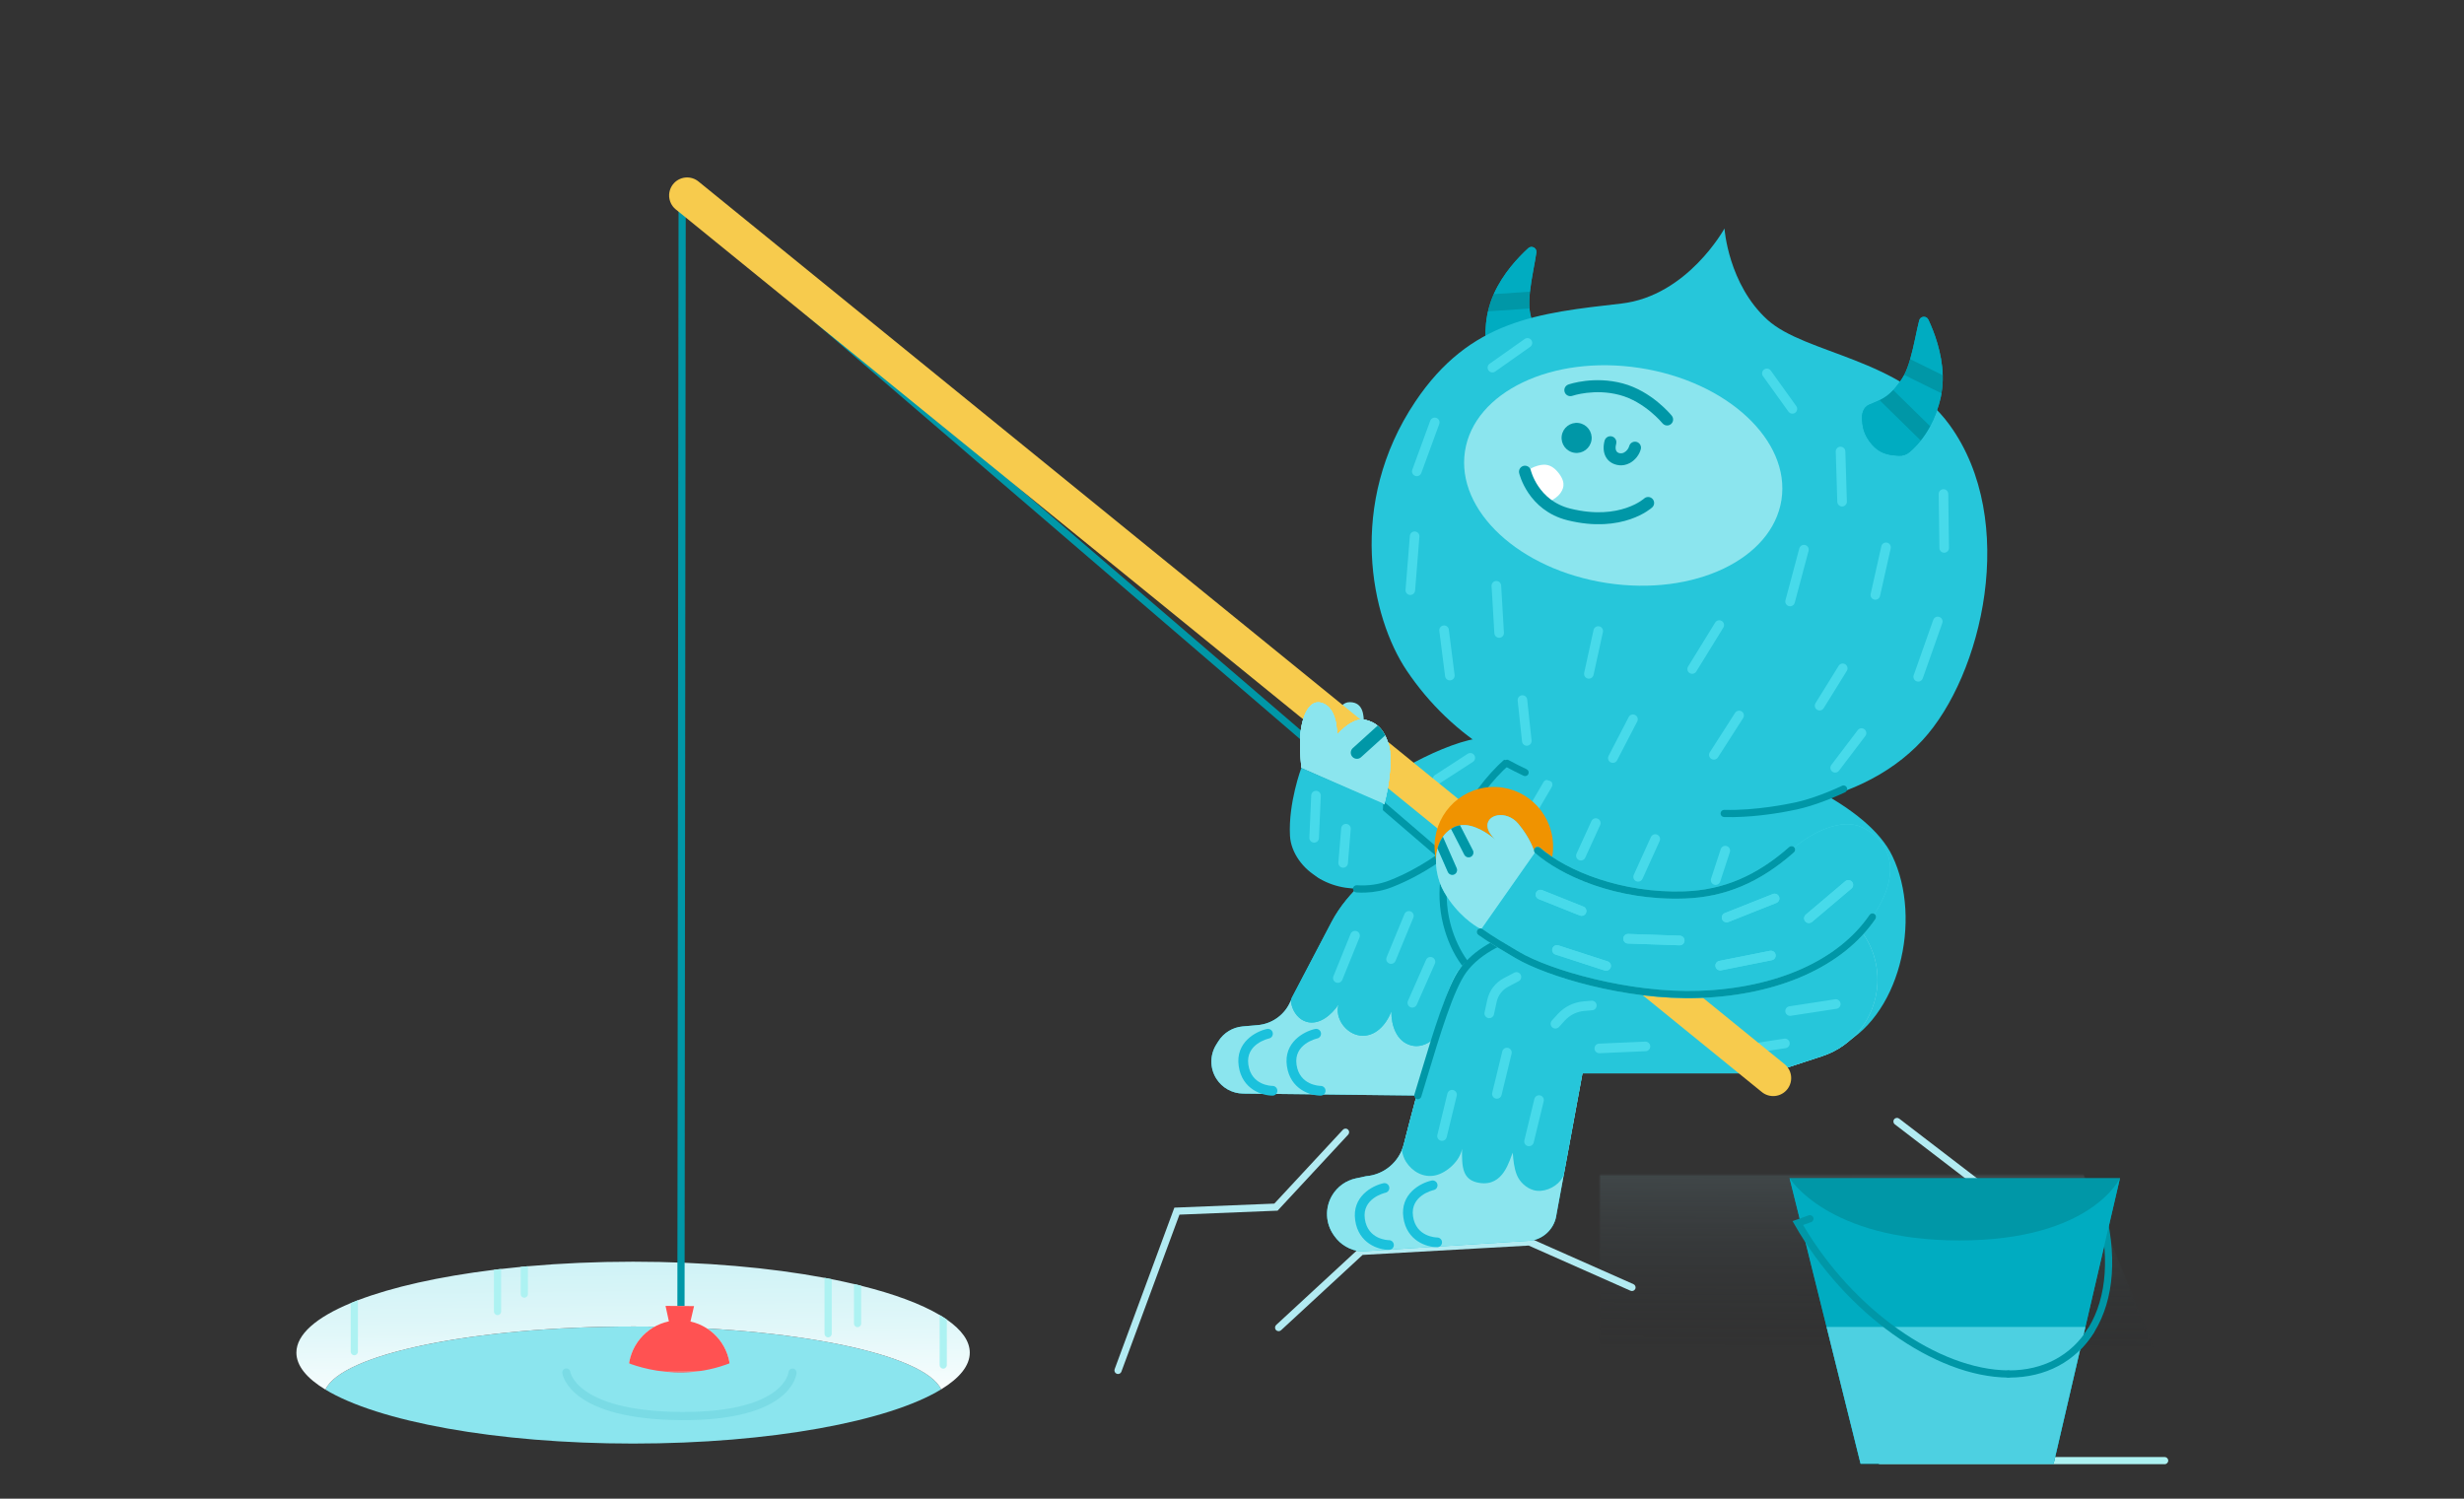 <svg xmlns="http://www.w3.org/2000/svg" xmlns:xlink="http://www.w3.org/1999/xlink" viewBox="0 0 411 250" width="411" height="250" preserveAspectRatio="xMidYMid meet" style="width: 100%; height: 100%; transform: translate3d(0px, 0px, 0px); content-visibility: visible;"><rect x="0" y="0" width="411" height="250" fill="#333333" stroke="none"/><defs><clipPath id="__lottie_element_2"><rect width="411" height="250" x="0" y="0"></rect></clipPath><clipPath id="__lottie_element_4"><path d="M0,0 L1423,0 L1423,912 L0,912z"></path></clipPath><clipPath id="__lottie_element_47"><path d="M0,0 L1423,0 L1423,912 L0,912z"></path></clipPath><clipPath id="__lottie_element_109"><path d="M0,0 L1423,0 L1423,912 L0,912z"></path></clipPath><linearGradient id="__lottie_element_118" spreadMethod="pad" gradientUnits="userSpaceOnUse" x1="4.609" y1="-49.207" x2="5.831" y2="35.679"><stop offset="0%" stop-color="rgb(193,239,244)"></stop><stop offset="59%" stop-color="rgb(224,247,249)"></stop><stop offset="100%" stop-color="rgb(255,255,255)"></stop></linearGradient><linearGradient id="__lottie_element_137" spreadMethod="pad" gradientUnits="userSpaceOnUse" x1="0" y1="-139" x2="-1.44" y2="88.675"><stop offset="0%" stop-color="rgb(193,239,244)"></stop><stop offset="22%" stop-color="rgb(152,187,192)"></stop><stop offset="38%" stop-color="rgb(112,136,140)"></stop><stop offset="67%" stop-color="rgb(72,84,88)"></stop><stop offset="96%" stop-color="rgb(32,33,36)"></stop></linearGradient><mask id="__lottie_element_139"><path fill="url(#__lottie_element_138)" d=" M231.07,71.907 C231.07,71.907 189.768,-30.139 189.768,-30.139 C189.768,-30.139 122.791,-72.558 122.791,-72.558 C122.791,-72.558 77.581,-47.442 77.581,-47.442 C77.581,-47.442 -9.354,-63.778 -9.354,-63.778 C-9.354,-63.778 -76.464,-34.046 -76.464,-34.046 C-76.464,-34.046 -146.532,-35.234 -146.532,-35.234 C-146.532,-35.234 -194.232,-12.279 -194.232,-12.279 C-194.232,-12.279 -231.07,72.558 -231.07,72.558 C-231.07,72.558 231.07,71.907 231.07,71.907z"></path></mask><linearGradient id="__lottie_element_138" spreadMethod="pad" gradientUnits="userSpaceOnUse" x1="0" y1="-139" x2="-1.44" y2="88.675"><stop stop-color="rgb(255,255,255)" offset="0%" stop-opacity="1"></stop><stop stop-color="rgb(255,255,255)" offset="16%" stop-opacity="1"></stop><stop stop-color="rgb(255,255,255)" offset="38%" stop-opacity="1"></stop><stop stop-color="rgb(255,255,255)" offset="57%" stop-opacity="0.5"></stop><stop stop-color="rgb(255,255,255)" offset="96%" stop-opacity="0"></stop></linearGradient></defs><g clip-path="url(#__lottie_element_2)"><g clip-path="url(#__lottie_element_4)" transform="matrix(0.4,0,0,0.4,-64.6,-95.4)" opacity="1" style="display: block;"><g transform="matrix(1,0,0,1,597.329,655.709)" opacity="1" style="display: block;"><g opacity="1" transform="matrix(1,0,0,1,231.319,72.808)"><path fill="url(#__lottie_element_137)" mask="url(#__lottie_element_139)" fill-opacity="1" d="M0 0 M231.07,71.907 C231.07,71.907 189.768,-30.139 189.768,-30.139 C189.768,-30.139 122.791,-72.558 122.791,-72.558 C122.791,-72.558 77.581,-47.442 77.581,-47.442 C77.581,-47.442 -9.354,-63.778 -9.354,-63.778 C-9.354,-63.778 -76.464,-34.046 -76.464,-34.046 C-76.464,-34.046 -146.532,-35.234 -146.532,-35.234 C-146.532,-35.234 -194.232,-12.279 -194.232,-12.279 C-194.232,-12.279 -231.07,72.558 -231.07,72.558 C-231.07,72.558 231.07,71.907 231.07,71.907z"></path></g></g><g transform="matrix(1,0,0,1,625.775,704.246)" opacity="1" style="display: block;"><g opacity="1" transform="matrix(1,0,0,1,142.617,70.03)"><path fill="rgb(178,235,242)" fill-opacity="1" d=" M-73.696,19.369 C-74.099,19.369 -74.503,19.207 -74.798,18.887 C-75.36,18.278 -75.322,17.33 -74.714,16.768 C-74.714,16.768 -39.917,-15.37 -39.917,-15.37 C-39.917,-15.37 31.139,-19.369 31.139,-19.369 C31.139,-19.369 74.261,-0.245 74.261,-0.245 C75.018,0.091 75.36,0.976 75.024,1.734 C74.688,2.491 73.802,2.834 73.044,2.497 C73.044,2.497 30.584,-16.334 30.584,-16.334 C30.584,-16.334 -38.673,-12.436 -38.673,-12.436 C-38.673,-12.436 -72.678,18.971 -72.678,18.971 C-72.967,19.237 -73.332,19.369 -73.696,19.369z"></path></g><g opacity="1" transform="matrix(1,0,0,1,49.37,56.004)"><path fill="rgb(178,235,242)" fill-opacity="1" d=" M-47.426,51.256 C-47.599,51.256 -47.776,51.227 -47.948,51.163 C-48.724,50.875 -49.121,50.013 -48.834,49.235 C-48.834,49.235 -23.93,-18.122 -23.93,-18.122 C-23.93,-18.122 17.755,-19.81 17.755,-19.81 C17.755,-19.81 46.358,-50.614 46.358,-50.614 C46.923,-51.222 47.871,-51.255 48.478,-50.692 C49.086,-50.128 49.12,-49.179 48.556,-48.572 C48.556,-48.572 19.113,-16.864 19.113,-16.864 C19.113,-16.864 -21.809,-15.205 -21.809,-15.205 C-21.809,-15.205 -46.02,50.277 -46.02,50.277 C-46.244,50.882 -46.817,51.256 -47.426,51.256z"></path></g><g opacity="1" transform="matrix(1,0,0,1,351.323,44.267)"><path fill="rgb(178,235,242)" fill-opacity="1" d=" M24.574,44.016 C23.91,44.016 23.303,43.573 23.125,42.9 C23.125,42.9 7.628,-15.767 7.628,-15.767 C7.628,-15.767 -25.454,-41.131 -25.454,-41.131 C-26.112,-41.635 -26.236,-42.577 -25.732,-43.235 C-25.229,-43.893 -24.286,-44.017 -23.628,-43.512 C-23.628,-43.512 10.266,-17.525 10.266,-17.525 C10.266,-17.525 26.025,42.133 26.025,42.133 C26.237,42.934 25.759,43.754 24.958,43.966 C24.83,44 24.701,44.016 24.574,44.016z"></path></g></g><g transform="matrix(1,0,0,1,665.702,575.198)" opacity="1" style="display: block;"><g opacity="1" transform="matrix(1,0,0,1,105.32,60.227)"><path fill="rgb(38,198,218)" fill-opacity="1" d=" M83.361,-14.663 C70.911,-26.367 55.362,-40.415 43.067,-49.706 C34.872,-55.898 28.122,-59.977 24.698,-59.837 C16.566,-59.505 4.685,-55.029 -6.027,-50.163 C-13.328,-46.847 -20.086,-43.349 -24.743,-40.861 C-34.375,-35.713 -47.581,-25.233 -54.279,-12.395 C-60.509,-0.454 -70.847,19.205 -70.847,19.205 C-70.96,19.566 -71.089,19.92 -71.227,20.269 C-73.505,26.075 -78.912,30.114 -85.199,30.598 C-85.199,30.598 -91.31,31.127 -91.31,31.127 C-95.466,31.486 -99.215,33.769 -101.443,37.295 C-101.443,37.295 -102.303,38.659 -102.303,38.659 C-105.069,43.039 -105.052,48.623 -102.257,52.984 C-99.832,56.768 -95.666,59.076 -91.173,59.127 C-91.173,59.127 -16.046,59.977 -16.046,59.977 C-16.046,59.977 -8.292,31.865 -8.292,31.865 C-8.292,31.865 -7.165,27.785 -7.165,27.785 C-7.165,27.785 -6.904,26.831 -6.904,26.831 C-6.904,26.831 -4.139,16.814 -4.139,16.814 C-4.139,16.814 19.927,14.497 19.927,14.497 C19.927,14.497 105.069,6.302 105.069,6.302 C105.069,6.302 95.749,-3.019 83.361,-14.663z"></path></g><g opacity="1" transform="matrix(1,0,0,1,123.84,8.525)"><path fill="rgb(139,229,238)" fill-opacity="1" d=" M-24.547,1.539 C-24.547,1.539 12.316,-1.996 12.316,-1.996 C12.316,-1.996 24.547,1.996 24.547,1.996"></path></g><g opacity="1" transform="matrix(1,0,0,1,48.639,100.35)"><path fill="rgb(139,229,238)" fill-opacity="1" d=" M35.678,-1.062 C29.492,-2.64 27.296,-9.466 27.369,-15.275 C25.1,-9.427 20.438,-4.526 14.458,-5.178 C8.479,-5.832 3.689,-12.354 5.324,-18.142 C2.303,-13.651 -2.8,-9.418 -8.001,-10.918 C-11.128,-11.821 -13.414,-14.718 -14.22,-17.872 C-14.373,-18.468 -14.471,-19.147 -14.546,-19.854 C-16.824,-14.047 -22.233,-10.008 -28.519,-9.525 C-28.519,-9.525 -34.629,-8.996 -34.629,-8.996 C-38.785,-8.636 -42.535,-6.354 -44.762,-2.828 C-44.762,-2.828 -45.624,-1.463 -45.624,-1.463 C-48.389,2.917 -48.372,8.501 -45.577,12.862 C-43.152,16.645 -38.986,18.954 -34.493,19.004 C-34.493,19.004 40.634,19.854 40.634,19.854 C40.634,19.854 48.389,-8.257 48.389,-8.257 C46.115,-3.58 40.837,0.254 35.678,-1.062z"></path></g><g opacity="1" transform="matrix(1,0,0,1,98.285,87.535)"><path fill="rgb(139,229,238)" fill-opacity="1" d=" M-0.131,0.477 C-0.131,0.477 0.131,-0.477 0.131,-0.477 C0.131,-0.477 -0.099,-0.371 -0.099,-0.371 C-0.089,-0.09 -0.112,0.194 -0.131,0.477z"></path></g><g opacity="1" transform="matrix(1,0,0,1,111.387,53.567)"><path fill="rgb(38,198,218)" fill-opacity="1" d=" M37.001,-43.046 C37.001,-43.046 24.77,-47.037 24.77,-47.037 C24.77,-47.037 -12.095,-43.502 -12.095,-43.502 C-19.396,-40.186 -26.153,-36.689 -30.811,-34.201 C-40.442,-29.053 -53.647,-18.573 -60.345,-5.735 C-66.575,6.206 -76.913,25.865 -76.913,25.865 C-77.026,26.226 -77.155,26.58 -77.293,26.929 C-77.219,27.636 -77.121,28.314 -76.969,28.911 C-76.162,32.064 -73.875,34.962 -70.748,35.864 C-65.547,37.364 -60.445,33.132 -57.425,28.641 C-59.06,34.429 -54.268,40.952 -48.288,41.605 C-42.309,42.258 -37.647,37.355 -35.378,31.508 C-35.451,37.316 -33.255,44.142 -27.069,45.721 C-21.91,47.037 -16.633,43.203 -14.358,38.525 C-14.358,38.525 -13.233,34.445 -13.233,34.445 C-13.215,34.162 -13.191,33.878 -13.201,33.598 C-13.201,33.598 -12.97,33.492 -12.97,33.492 C-12.97,33.492 -10.207,23.475 -10.207,23.475 C-10.207,23.475 13.861,21.157 13.861,21.157 C13.861,21.157 77.293,-8.003 77.293,-8.003 C64.843,-19.707 49.296,-33.755 37.001,-43.046z"></path></g><g opacity="1" transform="matrix(1,0,0,1,57.273,62.209)"><path fill="rgb(71,218,234)" fill-opacity="1" d=" M-3.587,10.972 C-3.837,10.972 -4.093,10.924 -4.339,10.825 C-5.362,10.409 -5.856,9.243 -5.441,8.219 C-5.441,8.219 1.733,-9.456 1.733,-9.456 C2.148,-10.479 3.313,-10.972 4.339,-10.557 C5.362,-10.141 5.855,-8.975 5.44,-7.952 C5.44,-7.952 -1.734,9.723 -1.734,9.723 C-2.049,10.5 -2.797,10.972 -3.587,10.972z"></path></g><g opacity="1" transform="matrix(1,0,0,1,79.599,54.116)"><path fill="rgb(71,218,234)" fill-opacity="1" d=" M-3.722,11.144 C-3.976,11.144 -4.235,11.096 -4.485,10.993 C-5.505,10.571 -5.992,9.401 -5.57,8.38 C-5.57,8.38 1.873,-9.639 1.873,-9.639 C2.294,-10.66 3.462,-11.144 4.485,-10.723 C5.506,-10.301 5.992,-9.131 5.57,-8.111 C5.57,-8.111 -1.872,9.907 -1.872,9.907 C-2.191,10.678 -2.936,11.144 -3.722,11.144z"></path></g><g opacity="1" transform="matrix(1,0,0,1,88.529,72.81)"><path fill="rgb(71,218,234)" fill-opacity="1" d=" M-3.783,10.696 C-4.054,10.696 -4.328,10.64 -4.591,10.524 C-5.6,10.078 -6.057,8.897 -5.611,7.886 C-5.611,7.886 1.952,-9.229 1.952,-9.229 C2.399,-10.24 3.581,-10.696 4.59,-10.249 C5.6,-9.803 6.057,-8.622 5.611,-7.612 C5.611,-7.612 -1.953,9.504 -1.953,9.504 C-2.283,10.251 -3.015,10.696 -3.783,10.696z"></path></g><g opacity="1" transform="matrix(1,0,0,1,19.701,106.196)"><path fill="rgb(27,193,220)" fill-opacity="1" d=" M6.735,14.02 C2.468,14.02 -5.968,11.438 -7.36,1.663 C-8.765,-8.21 -0.274,-12.759 4.413,-13.785 C5.501,-14.021 6.59,-13.329 6.83,-12.234 C7.069,-11.139 6.376,-10.057 5.28,-9.817 C4.883,-9.728 -4.563,-7.501 -3.34,1.089 C-2.092,9.859 6.376,9.96 6.735,9.96 C7.856,9.96 8.764,10.869 8.764,11.99 C8.764,13.111 7.856,14.02 6.735,14.02z"></path></g><g opacity="1" transform="matrix(1,0,0,1,39.795,106.196)"><path fill="rgb(27,193,220)" fill-opacity="1" d=" M6.735,14.02 C2.468,14.02 -5.968,11.438 -7.36,1.663 C-8.765,-8.21 -0.274,-12.759 4.413,-13.785 C5.5,-14.021 6.59,-13.329 6.83,-12.234 C7.069,-11.139 6.376,-10.057 5.28,-9.817 C4.883,-9.728 -4.563,-7.501 -3.34,1.089 C-2.103,9.784 6.382,9.958 6.744,9.96 C7.861,9.97 8.765,10.88 8.76,11.999 C8.756,13.116 7.852,14.02 6.735,14.02z"></path></g></g><g transform="matrix(0.999,-0.035,0.035,0.999,699.041,547.822)" opacity="1" style="display: block;"><g opacity="1" transform="matrix(1,0,0,1,52.737,37.23)"><path fill="rgb(38,198,218)" fill-opacity="1" d=" M47.637,-28.728 C44.54,-33.934 35.017,-36.98 25.271,-35.75 C17.302,-34.745 5.693,-30.277 -4.665,-24.87 C-10.262,-21.948 -23.406,-15.322 -33.232,-9.659 C-44.183,-3.348 -52.488,13.811 -41.885,20.384 C-15.116,36.98 23.897,4.781 36.994,-4.77 C45.593,-11.04 52.488,-20.575 47.637,-28.728z"></path></g><g opacity="1" transform="matrix(1,0,0,1,68.354,13.406)"><path fill="rgb(71,218,234)" fill-opacity="1" d=" M-6.974,6.328 C-7.654,6.328 -8.316,5.981 -8.691,5.356 C-9.259,4.41 -8.953,3.181 -8.005,2.613 C-8.005,2.613 5.948,-5.759 5.948,-5.759 C6.894,-6.328 8.123,-6.021 8.691,-5.073 C9.259,-4.127 8.954,-2.898 8.006,-2.33 C8.006,-2.33 -5.947,6.042 -5.947,6.042 C-6.269,6.236 -6.623,6.328 -6.974,6.328z"></path></g><g opacity="1" transform="matrix(1,0,0,1,44.954,55.376)"><path fill="rgb(0,151,167)" fill-opacity="1" d=" M-15.314,8.636 C-16.566,8.636 -17.833,8.572 -19.112,8.441 C-19.936,8.357 -20.536,7.619 -20.452,6.796 C-20.367,5.971 -19.626,5.371 -18.807,5.456 C-13.996,5.947 -9.381,5.432 -5.098,3.92 C8.31,-0.812 17.833,-8.062 17.928,-8.135 C18.585,-8.637 19.527,-8.516 20.032,-7.859 C20.536,-7.202 20.414,-6.261 19.756,-5.756 C19.356,-5.448 9.782,1.85 -4.1,6.749 C-7.659,8.006 -11.418,8.636 -15.314,8.636z"></path></g></g><g transform="matrix(0.999,-0.035,0.035,0.999,753.065,537.686)" opacity="1" style="display: block;"><g opacity="1" transform="matrix(1,0,0,1,103.754,77.286)"><path fill="rgb(38,198,218)" fill-opacity="1" d=" M65.696,66.459 C92.346,55.745 103.504,14.307 91.715,-12.606 C82.298,-34.104 44.597,-51.677 15.767,-60.359 C-13.063,-69.041 -40.533,-77.035 -65.001,-60.796 C-82.084,-49.458 -103.504,-13.991 -94.304,11.204 C-84.233,38.783 -56.629,59.761 -34.025,66.459 C-6.275,74.681 39.387,77.035 65.696,66.459z"></path></g><g opacity="1" transform="matrix(1,0,0,1,19.54,66.066)"><path fill="rgb(0,151,167)" fill-opacity="1" d=" M6.654,47.923 C6.444,47.923 6.229,47.879 6.025,47.785 C-2.647,43.783 -9.496,33.655 -12.299,20.694 C-18.4,-7.519 1.143,-35.485 15.767,-47.399 C16.409,-47.923 17.353,-47.827 17.878,-47.183 C18.401,-46.541 18.304,-45.597 17.662,-45.073 C3.611,-33.626 -15.183,-6.834 -9.368,20.059 C-7.357,29.36 -1.926,40.811 7.283,45.061 C8.035,45.408 8.364,46.299 8.017,47.052 C7.763,47.6 7.221,47.923 6.654,47.923z"></path></g><g opacity="1" transform="matrix(1,0,0,1,49.45,35.047)"><path fill="rgb(71,218,234)" fill-opacity="1" d=" M-3.35,7.442 C-3.715,7.442 -4.085,7.342 -4.417,7.132 C-5.351,6.543 -5.629,5.307 -5.039,4.374 C-5.039,4.374 1.658,-6.23 1.658,-6.23 C2.249,-7.164 3.481,-7.443 4.417,-6.854 C5.35,-6.264 5.63,-5.028 5.041,-4.094 C5.041,-4.094 -1.657,6.51 -1.657,6.51 C-2.038,7.113 -2.687,7.442 -3.35,7.442z"></path></g><g opacity="1" transform="matrix(1,0,0,1,68.985,53.185)"><path fill="rgb(71,218,234)" fill-opacity="1" d=" M-3.35,8.839 C-3.65,8.839 -3.955,8.771 -4.243,8.628 C-5.231,8.133 -5.632,6.933 -5.138,5.945 C-5.138,5.945 1.559,-7.45 1.559,-7.45 C2.052,-8.436 3.253,-8.84 4.243,-8.346 C5.231,-7.851 5.631,-6.649 5.137,-5.661 C5.137,-5.661 -1.56,7.734 -1.56,7.734 C-1.911,8.435 -2.616,8.839 -3.35,8.839z"></path></g><g opacity="1" transform="matrix(1,0,0,1,93.043,61.778)"><path fill="rgb(71,218,234)" fill-opacity="1" d=" M-3.851,9.897 C-4.149,9.897 -4.453,9.831 -4.738,9.689 C-5.728,9.198 -6.131,7.998 -5.641,7.008 C-5.641,7.008 2.057,-8.503 2.057,-8.503 C2.549,-9.491 3.749,-9.897 4.738,-9.406 C5.728,-8.914 6.131,-7.714 5.641,-6.725 C5.641,-6.725 -2.057,8.786 -2.057,8.786 C-2.407,9.489 -3.115,9.897 -3.851,9.897z"></path></g><g opacity="1" transform="matrix(1,0,0,1,123.682,65.977)"><path fill="rgb(71,218,234)" fill-opacity="1" d=" M-2.232,8.21 C-2.461,8.21 -2.694,8.171 -2.921,8.088 C-3.959,7.708 -4.491,6.557 -4.111,5.521 C-4.111,5.521 0.355,-6.643 0.355,-6.643 C0.736,-7.68 1.886,-8.21 2.922,-7.83 C3.959,-7.45 4.491,-6.3 4.111,-5.264 C4.111,-5.264 -0.354,6.899 -0.354,6.899 C-0.652,7.709 -1.418,8.21 -2.232,8.21z"></path></g></g><g transform="matrix(1,0,0,1,713.696,613.1)" opacity="1" style="display: block;"><g opacity="1" transform="matrix(1,0,0,1,115.656,73.803)"><path fill="rgb(38,198,218)" fill-opacity="1" d=" M110.809,-56.255 C109.71,-58.213 108.421,-60.051 106.966,-61.743 C106.239,-62.59 105.469,-63.4 104.662,-64.17 C102.239,-66.482 99.47,-68.436 96.437,-69.946 C95.426,-70.449 94.386,-70.903 93.32,-71.305 C89.589,-72.71 85.537,-73.47 81.297,-73.447 C81.297,-73.447 65.716,-73.362 65.716,-73.362 C65.716,-73.362 -10.503,-63.904 -10.503,-63.904 C-10.503,-63.904 -10.505,-63.904 -10.505,-63.904 C-10.505,-63.904 -10.75,-63.874 -10.75,-63.874 C-10.75,-63.874 -16.397,-63.078 -23.969,-61.247 C-24.077,-61.221 -24.186,-61.194 -24.294,-61.168 C-24.56,-61.103 -24.829,-61.036 -25.099,-60.969 C-25.22,-60.939 -25.343,-60.908 -25.464,-60.878 C-25.755,-60.805 -26.047,-60.73 -26.342,-60.653 C-26.434,-60.63 -26.524,-60.608 -26.617,-60.583 C-27.003,-60.483 -27.391,-60.38 -27.784,-60.275 C-27.784,-60.275 -28.013,-60.213 -28.013,-60.213 C-28.328,-60.128 -28.644,-60.041 -28.962,-59.953 C-28.962,-59.953 -29.349,-59.845 -29.349,-59.845 C-29.635,-59.765 -29.922,-59.684 -30.211,-59.601 C-30.211,-59.601 -30.578,-59.495 -30.578,-59.495 C-30.949,-59.388 -31.321,-59.278 -31.695,-59.166 C-31.729,-59.156 -31.762,-59.147 -31.797,-59.136 C-32.204,-59.015 -32.612,-58.89 -33.021,-58.762 C-33.137,-58.726 -33.254,-58.69 -33.372,-58.652 C-33.669,-58.56 -33.965,-58.465 -34.264,-58.369 C-34.403,-58.324 -34.542,-58.279 -34.68,-58.234 C-34.987,-58.135 -35.293,-58.033 -35.599,-57.931 C-35.709,-57.895 -35.817,-57.859 -35.925,-57.821 C-36.339,-57.682 -36.753,-57.54 -37.167,-57.395 C-37.24,-57.369 -37.312,-57.343 -37.385,-57.317 C-37.725,-57.196 -38.066,-57.074 -38.407,-56.95 C-38.538,-56.902 -38.671,-56.854 -38.802,-56.805 C-39.096,-56.696 -39.389,-56.587 -39.682,-56.476 C-39.812,-56.426 -39.941,-56.377 -40.07,-56.328 C-40.422,-56.193 -40.774,-56.055 -41.125,-55.915 C-41.184,-55.891 -41.244,-55.868 -41.303,-55.844 C-41.71,-55.681 -42.114,-55.515 -42.516,-55.347 C-42.628,-55.299 -42.741,-55.251 -42.852,-55.203 C-43.147,-55.078 -43.441,-54.952 -43.734,-54.824 C-43.866,-54.767 -43.999,-54.708 -44.13,-54.65 C-44.424,-54.52 -44.717,-54.387 -45.008,-54.253 C-45.116,-54.204 -45.222,-54.155 -45.329,-54.106 C-45.723,-53.923 -46.115,-53.737 -46.503,-53.548 C-46.553,-53.524 -46.605,-53.497 -46.656,-53.472 C-46.989,-53.309 -47.319,-53.143 -47.646,-52.976 C-47.767,-52.913 -47.886,-52.851 -48.006,-52.788 C-48.273,-52.65 -48.538,-52.509 -48.799,-52.367 C-48.92,-52.302 -49.041,-52.237 -49.161,-52.171 C-49.458,-52.009 -49.751,-51.844 -50.042,-51.677 C-50.113,-51.635 -50.186,-51.595 -50.258,-51.553 C-50.616,-51.346 -50.967,-51.135 -51.315,-50.922 C-51.406,-50.866 -51.494,-50.81 -51.584,-50.754 C-51.842,-50.593 -52.098,-50.43 -52.35,-50.266 C-52.463,-50.192 -52.575,-50.118 -52.686,-50.044 C-52.926,-49.884 -53.163,-49.723 -53.396,-49.56 C-53.494,-49.492 -53.592,-49.425 -53.688,-49.357 C-54.01,-49.129 -54.327,-48.899 -54.635,-48.664 C-54.661,-48.645 -54.686,-48.624 -54.712,-48.604 C-54.994,-48.389 -55.27,-48.17 -55.542,-47.949 C-55.632,-47.874 -55.721,-47.799 -55.812,-47.724 C-56.018,-47.551 -56.221,-47.377 -56.42,-47.201 C-56.514,-47.119 -56.607,-47.037 -56.699,-46.955 C-56.915,-46.76 -57.124,-46.563 -57.331,-46.364 C-57.389,-46.307 -57.452,-46.251 -57.509,-46.193 C-57.769,-45.938 -58.02,-45.68 -58.264,-45.418 C-58.323,-45.354 -58.38,-45.289 -58.438,-45.225 C-58.621,-45.024 -58.798,-44.82 -58.971,-44.615 C-59.047,-44.526 -59.122,-44.436 -59.195,-44.346 C-59.352,-44.152 -59.503,-43.958 -59.651,-43.762 C-59.714,-43.678 -59.78,-43.593 -59.841,-43.508 C-60.044,-43.23 -60.239,-42.949 -60.422,-42.665 C-62.529,-39.388 -65.402,-31.477 -68.454,-21.758 C-68.962,-20.138 -69.476,-18.468 -69.992,-16.76 C-70.508,-15.053 -71.026,-13.309 -71.544,-11.54 C-73.096,-6.234 -74.644,-0.713 -76.115,4.673 C-76.359,5.57 -76.601,6.464 -76.841,7.351 C-79.004,15.347 -80.965,22.901 -82.475,28.824 C-82.484,28.859 -82.497,28.892 -82.505,28.928 C-82.605,29.308 -82.718,29.683 -82.841,30.053 C-82.974,30.444 -83.12,30.83 -83.276,31.21 C-85.784,37.286 -91.497,41.553 -98.186,42.109 C-98.186,42.109 -102.43,43.012 -102.43,43.012 C-106.604,43.899 -110.212,46.499 -112.376,50.177 C-115.405,55.327 -115.139,61.774 -111.693,66.656 C-111.693,66.656 -111.388,67.087 -111.388,67.087 C-108.8,70.754 -104.725,73.09 -100.253,73.47 C-100.253,73.47 -29.167,68.963 -29.167,68.963 C-23.678,68.002 -19.465,63.564 -18.792,58.034 C-18.792,58.034 -7.958,-0.805 -7.958,-0.805 C-7.958,-0.805 64.83,-0.805 64.83,-0.805 C68.375,-0.805 71.899,-1.366 75.27,-2.468 C75.27,-2.468 86.37,-6.097 86.37,-6.097 C86.37,-6.097 91.92,-7.911 91.92,-7.911 C105.066,-12.209 114.235,-24.123 115.024,-37.931 C115.405,-44.583 113.829,-50.871 110.809,-56.255z"></path></g><g opacity="1" transform="matrix(1,0,0,1,116.018,73.762)"><path fill="rgb(139,229,238)" fill-opacity="1" d=" M-11.111,-63.833 C-11.111,-63.833 -50.738,-58.251 -60.785,-42.623 C-66.403,-33.884 -77.469,7.807 -82.838,28.865 C-84.706,36.193 -91.012,41.522 -98.549,42.15 C-98.549,42.15 -102.793,43.054 -102.793,43.054 C-106.966,43.941 -110.575,46.541 -112.738,50.219 C-115.768,55.369 -115.501,61.815 -112.054,66.697 C-112.054,66.697 -111.751,67.128 -111.751,67.128 C-109.163,70.795 -105.088,73.131 -100.616,73.511 C-100.616,73.511 -29.529,69.005 -29.529,69.005 C-24.042,68.044 -19.828,63.606 -19.153,58.076 C-19.153,58.076 -8.32,-0.764 -8.32,-0.764 C-8.32,-0.764 64.467,-0.764 64.467,-0.764 C68.013,-0.764 71.536,-1.324 74.908,-2.426 C74.908,-2.426 91.558,-7.869 91.558,-7.869 C104.704,-12.167 113.873,-24.081 114.662,-37.889 C115.768,-57.24 100.317,-73.512 80.935,-73.406 C80.935,-73.406 65.355,-73.32 65.355,-73.32 C65.355,-73.32 -11.111,-63.833 -11.111,-63.833z"></path></g><g opacity="1" transform="matrix(1,0,0,1,20.282,132.621)"><path fill="rgb(27,193,220)" fill-opacity="1" d=" M6.735,14.024 C2.468,14.024 -5.968,11.441 -7.36,1.666 C-8.765,-8.206 -0.274,-12.755 4.413,-13.781 C5.501,-14.025 6.59,-13.326 6.829,-12.231 C7.069,-11.136 6.376,-10.055 5.28,-9.816 C4.883,-9.726 -4.563,-7.496 -3.34,1.093 C-2.103,9.789 6.382,9.962 6.744,9.964 C7.861,9.974 8.765,10.884 8.76,12.003 C8.756,13.12 7.852,14.024 6.735,14.024z"></path></g><g opacity="1" transform="matrix(1,0,0,1,40.376,131.506)"><path fill="rgb(27,193,220)" fill-opacity="1" d=" M6.735,14.022 C2.468,14.022 -5.969,11.44 -7.361,1.665 C-8.765,-8.207 -0.274,-12.755 4.413,-13.781 C5.506,-14.022 6.59,-13.327 6.829,-12.232 C7.069,-11.137 6.376,-10.055 5.28,-9.816 C4.883,-9.726 -4.562,-7.499 -3.34,1.091 C-2.103,9.786 6.381,9.96 6.743,9.962 C7.86,9.972 8.764,10.882 8.759,12.001 C8.755,13.118 7.852,14.022 6.735,14.022z"></path></g><g opacity="1" transform="matrix(1,0,0,1,132.081,61.531)"><path fill="rgb(38,198,218)" fill-opacity="1" d=" M64.872,-61.175 C64.872,-61.175 49.291,-61.09 49.291,-61.09 C49.291,-61.09 -26.928,-51.632 -26.928,-51.632 C-26.928,-51.632 -39.314,-49.233 -39.314,-49.233 C-51.834,-46.293 -70.411,-40.404 -76.848,-30.393 C-82.466,-21.654 -93.533,20.038 -98.9,41.096 C-99.111,41.925 -99.387,42.721 -99.705,43.494 C-99.398,45.306 -98.841,47.012 -97.913,48.446 C-95.302,52.482 -90.719,55.098 -85.83,54.061 C-80.942,53.025 -75.422,47.924 -74.607,42.994 C-74.659,50.425 -74.614,56.091 -67.242,57.201 C-57.227,58.71 -54.874,47.641 -53.453,44.588 C-53.196,47.743 -52.924,50.955 -51.732,53.887 C-50.539,56.818 -47.801,59.351 -44.752,60.2 C-40.867,61.28 -36.094,59.346 -33.561,56.21 C-33.009,55.526 -32.584,54.795 -32.221,54.037 C-32.221,54.037 -24.383,11.468 -24.383,11.468 C-24.383,11.468 48.404,11.468 48.404,11.468 C51.95,11.468 55.474,10.906 58.845,9.804 C58.845,9.804 75.495,4.361 75.495,4.361 C88.641,0.063 97.81,-11.851 98.6,-25.658 C99.705,-45.01 84.254,-61.28 64.872,-61.175z"></path></g><g opacity="1" transform="matrix(1,0,0,1,87.504,92.686)"><path fill="rgb(71,218,234)" fill-opacity="1" d=" M-2.091,10.73 C-2.247,10.73 -2.407,10.713 -2.566,10.674 C-3.639,10.415 -4.297,9.333 -4.036,8.259 C-4.036,8.259 0.15,-8.997 0.15,-8.997 C0.41,-10.07 1.493,-10.73 2.564,-10.468 C3.637,-10.208 4.298,-9.126 4.037,-8.053 C4.037,-8.053 -0.15,9.203 -0.15,9.203 C-0.371,10.118 -1.19,10.73 -2.091,10.73z"></path></g><g opacity="1" transform="matrix(1,0,0,1,74.109,72.872)"><path fill="rgb(71,218,234)" fill-opacity="1" d=" M-2.091,10.73 C-2.247,10.73 -2.407,10.712 -2.566,10.673 C-3.639,10.414 -4.297,9.332 -4.036,8.258 C-4.036,8.258 0.15,-8.998 0.15,-8.998 C0.411,-10.071 1.497,-10.73 2.564,-10.469 C3.637,-10.209 4.298,-9.127 4.037,-8.054 C4.037,-8.054 -0.15,9.202 -0.15,9.202 C-0.371,10.117 -1.19,10.73 -2.091,10.73z"></path></g><g opacity="1" transform="matrix(1,0,0,1,74.546,40.27)"><path fill="rgb(71,218,234)" fill-opacity="1" d=" M-5.711,9.742 C-5.852,9.742 -5.994,9.727 -6.138,9.696 C-7.217,9.462 -7.901,8.396 -7.667,7.317 C-7.667,7.317 -6.532,2.095 -6.532,2.095 C-5.692,-1.771 -3.207,-5.048 0.288,-6.899 C0.288,-6.899 4.682,-9.225 4.682,-9.225 C5.659,-9.742 6.868,-9.367 7.385,-8.393 C7.901,-7.417 7.529,-6.206 6.553,-5.69 C6.553,-5.69 2.159,-3.363 2.159,-3.363 C-0.291,-2.066 -2.034,0.233 -2.624,2.944 C-2.624,2.944 -3.759,8.167 -3.759,8.167 C-3.962,9.103 -4.79,9.742 -5.711,9.742z"></path></g><g opacity="1" transform="matrix(1,0,0,1,51.225,90.452)"><path fill="rgb(71,218,234)" fill-opacity="1" d=" M-2.091,10.731 C-2.247,10.731 -2.407,10.713 -2.566,10.674 C-3.639,10.415 -4.297,9.333 -4.036,8.259 C-4.036,8.259 0.15,-8.996 0.15,-8.996 C0.411,-10.069 1.496,-10.731 2.564,-10.467 C3.637,-10.207 4.298,-9.125 4.037,-8.052 C4.037,-8.052 -0.15,9.203 -0.15,9.203 C-0.371,10.118 -1.19,10.731 -2.091,10.731z"></path></g><g opacity="1" transform="matrix(1,0,0,1,124.342,62.191)"><path fill="rgb(71,218,234)" fill-opacity="1" d=" M-9.63,2.434 C-10.694,2.434 -11.579,1.595 -11.626,0.521 C-11.674,-0.583 -10.818,-1.516 -9.715,-1.564 C-9.715,-1.564 9.541,-2.401 9.541,-2.401 C10.635,-2.434 11.578,-1.593 11.626,-0.49 C11.674,0.614 10.818,1.547 9.715,1.595 C9.715,1.595 -9.541,2.432 -9.541,2.432 C-9.57,2.433 -9.601,2.434 -9.63,2.434z"></path></g><g opacity="1" transform="matrix(1,0,0,1,103.948,48.485)"><path fill="rgb(71,218,234)" fill-opacity="1" d=" M-7.52,5.855 C-7.999,5.855 -8.482,5.684 -8.865,5.336 C-9.682,4.594 -9.742,3.329 -8.999,2.511 C-8.999,2.511 -6.592,-0.14 -6.592,-0.14 C-3.776,-3.241 0.074,-5.14 4.249,-5.488 C4.249,-5.488 7.491,-5.758 7.491,-5.758 C8.596,-5.855 9.558,-5.033 9.65,-3.931 C9.742,-2.831 8.924,-1.864 7.824,-1.772 C7.824,-1.772 4.582,-1.501 4.582,-1.501 C1.419,-1.238 -1.499,0.201 -3.631,2.549 C-3.631,2.549 -6.04,5.201 -6.04,5.201 C-6.434,5.635 -6.975,5.855 -7.52,5.855z"></path></g><g opacity="1" transform="matrix(1,0,0,1,203.808,45.507)"><path fill="rgb(71,218,234)" fill-opacity="1" d=" M-9.528,3.531 C-10.499,3.531 -11.35,2.824 -11.502,1.835 C-11.67,0.743 -10.92,-0.278 -9.828,-0.445 C-9.828,-0.445 9.223,-3.366 9.223,-3.366 C10.303,-3.531 11.335,-2.785 11.502,-1.693 C11.67,-0.601 10.92,0.42 9.828,0.587 C9.828,0.587 -9.222,3.509 -9.222,3.509 C-9.325,3.524 -9.426,3.531 -9.528,3.531z"></path></g><g opacity="1" transform="matrix(1,0,0,1,182.599,61.926)"><path fill="rgb(71,218,234)" fill-opacity="1" d=" M-9.528,3.531 C-10.498,3.531 -11.35,2.824 -11.502,1.836 C-11.67,0.744 -10.921,-0.278 -9.829,-0.445 C-9.829,-0.445 9.222,-3.367 9.222,-3.367 C10.314,-3.531 11.335,-2.786 11.502,-1.695 C11.67,-0.603 10.921,0.419 9.829,0.586 C9.829,0.586 -9.221,3.509 -9.221,3.509 C-9.325,3.524 -9.426,3.531 -9.528,3.531z"></path></g><g opacity="1" transform="matrix(1,0,0,1,71.918,46.079)"><path fill="rgb(0,151,167)" fill-opacity="1" d=" M-32.87,37.721 C-33.016,37.721 -33.163,37.701 -33.309,37.657 C-34.101,37.414 -34.548,36.576 -34.306,35.784 C-33.524,33.226 -32.734,30.605 -31.937,27.962 C-26.428,9.689 -20.73,-9.207 -15.106,-16.939 C-9.648,-24.445 0.109,-30.213 13.895,-34.082 C24.057,-36.934 32.518,-37.618 32.873,-37.645 C33.686,-37.721 34.419,-37.092 34.483,-36.267 C34.548,-35.441 33.932,-34.719 33.107,-34.655 C32.771,-34.629 -0.566,-31.832 -12.681,-15.175 C-18.005,-7.853 -23.628,10.794 -29.064,28.827 C-29.862,31.475 -30.654,34.099 -31.436,36.66 C-31.634,37.307 -32.228,37.721 -32.87,37.721z"></path></g></g><g transform="matrix(0.999,-0.035,0.035,0.999,716.331,531.076)" opacity="1" style="display: block;"><g opacity="1" transform="matrix(1,0,0,1,7.053,10.268)"><path fill="rgb(139,229,238)" fill-opacity="1" d=" M-5.985,2.128 C-5.399,-1.058 -4.545,-10.018 1.031,-9.742 C6.803,-9.457 6.519,-3.684 6.595,-0.894 C6.671,1.896 5.307,7.83 5.307,7.83 C5.307,7.83 -6.803,10.018 -6.803,10.018 C-6.803,10.018 -6.572,5.314 -5.985,2.128z"></path></g></g><g clip-path="url(#__lottie_element_109)" transform="matrix(1,0,0,1,0,5)" opacity="1" style="display: block;"><g transform="matrix(1,0,0,1,296.941,786.436)" opacity="1" style="display: block;"><g opacity="1" transform="matrix(1,0,0,1,128.644,24.663)"><path fill="rgb(139,229,238)" fill-opacity="1" d=" M0.026,-24.413 C-66.715,-24.413 -121.626,-12.883 -128.394,1.907 C-106.522,15.168 -57.304,24.413 -0.085,24.413 C57.284,24.413 106.608,15.119 128.394,1.802 C121.414,-12.937 66.609,-24.413 0.026,-24.413z"></path></g></g><g transform="matrix(1,0,0,1,284.848,759.42)" opacity="1" style="display: block;"><g opacity="1" transform="matrix(1,0,0,1,140.652,26.918)"><path fill="url(#__lottie_element_118)" fill-opacity="1" d=" M130.833,-2.533 C129.896,-3.181 128.896,-3.821 127.833,-4.45 C120.007,-9.091 108.818,-13.228 95.111,-16.639 C94.123,-16.885 93.125,-17.129 92.111,-17.367 C89.128,-18.068 86.03,-18.735 82.833,-19.366 C81.843,-19.562 80.843,-19.754 79.833,-19.943 C57.166,-24.183 29.66,-26.669 0,-26.669 C-15.32,-26.669 -30.063,-26.004 -43.865,-24.779 C-44.871,-24.69 -45.87,-24.596 -46.865,-24.501 C-49.626,-24.237 -52.349,-23.953 -55.027,-23.644 C-56.033,-23.529 -57.034,-23.41 -58.027,-23.288 C-80.861,-20.485 -100.423,-16.079 -114.748,-10.603 C-115.776,-10.21 -116.774,-9.809 -117.748,-9.406 C-132.073,-3.462 -140.402,3.633 -140.402,11.253 C-140.402,16.743 -136.078,21.959 -128.309,26.669 C-121.541,11.879 -66.629,0.348 0.112,0.348 C66.695,0.348 121.5,11.823 128.479,26.563 C136.141,21.88 140.402,16.702 140.402,11.253 C140.402,6.39 137.009,1.74 130.833,-2.533z"></path></g></g><g transform="matrix(1,0,0,1,307.501,761.309)" opacity="1" style="display: block;"><g opacity="1" transform="matrix(1,0,0,1,199.331,17.5)"><path fill="rgb(173,242,242)" fill-opacity="1" d=" M0,12.415 C0.828,12.415 1.5,11.743 1.5,10.915 C1.5,10.915 1.5,-11.838 1.5,-11.838 C0.51,-12.034 -0.49,-12.226 -1.5,-12.415 C-1.5,-12.415 -1.5,10.915 -1.5,10.915 C-1.5,11.743 -0.828,12.415 0,12.415z"></path></g><g opacity="1" transform="matrix(1,0,0,1,61.471,11.01)"><path fill="rgb(173,242,242)" fill-opacity="1" d=" M0,9.626 C0.828,9.626 1.5,8.954 1.5,8.126 C1.5,8.126 1.5,-9.626 1.5,-9.626 C0.494,-9.51 -0.506,-9.392 -1.5,-9.27 C-1.5,-9.27 -1.5,8.126 -1.5,8.126 C-1.5,8.954 -0.828,9.626 0,9.626z"></path></g><g opacity="1" transform="matrix(1,0,0,1,1.75,25.903)"><path fill="rgb(173,242,242)" fill-opacity="1" d=" M0,11.477 C0.828,11.477 1.5,10.805 1.5,9.977 C1.5,9.977 1.5,-11.477 1.5,-11.477 C0.472,-11.084 -0.526,-10.685 -1.5,-10.281 C-1.5,-10.281 -1.5,9.977 -1.5,9.977 C-1.5,10.805 -0.828,11.477 0,11.477z"></path></g><g opacity="1" transform="matrix(1,0,0,1,72.633,6.815)"><path fill="rgb(173,242,242)" fill-opacity="1" d=" M0,6.565 C0.828,6.565 1.5,5.893 1.5,5.065 C1.5,5.065 1.5,-6.565 1.5,-6.565 C0.495,-6.476 -0.505,-6.384 -1.5,-6.289 C-1.5,-6.289 -1.5,5.065 -1.5,5.065 C-1.5,5.893 -0.828,6.565 0,6.565z"></path></g><g opacity="1" transform="matrix(1,0,0,1,211.609,16.66)"><path fill="rgb(173,242,242)" fill-opacity="1" d=" M0,8.999 C0.828,8.999 1.5,8.327 1.5,7.499 C1.5,7.499 1.5,-8.271 1.5,-8.271 C0.512,-8.517 -0.486,-8.76 -1.5,-8.999 C-1.5,-8.999 -1.5,7.499 -1.5,7.499 C-1.5,8.327 -0.828,8.999 0,8.999z"></path></g><g opacity="1" transform="matrix(1,0,0,1,247.331,31.77)"><path fill="rgb(173,242,242)" fill-opacity="1" d=" M0,11.191 C0.828,11.191 1.5,10.519 1.5,9.691 C1.5,9.691 1.5,-9.275 1.5,-9.275 C0.563,-9.923 -0.437,-10.561 -1.5,-11.191 C-1.5,-11.191 -1.5,9.691 -1.5,9.691 C-1.5,10.519 -0.828,11.191 0,11.191z"></path></g></g></g><g transform="matrix(1,-0.017,0.017,1,691.439,429.486)" opacity="1" style="display: block;"><g opacity="1" transform="matrix(1,0,0,1,0,0)"><path stroke-linecap="butt" stroke-linejoin="miter" fill-opacity="0" stroke-miterlimit="4" stroke="rgb(0,151,167)" stroke-opacity="1" stroke-width="3" d=" M-243.5,-116 C-243.5,-116 -252.5,382 -252.5,382"></path></g></g><g transform="matrix(0.998,-0.07,0.07,0.998,704.681,481.629)" opacity="1" style="display: block;"><g opacity="1" transform="matrix(1,0,0,1,0,0)"><path stroke-linecap="butt" stroke-linejoin="miter" fill-opacity="0" stroke-miterlimit="4" stroke="rgb(0,151,167)" stroke-opacity="1" stroke-width="3" d=" M53.085,120.753 C53.085,120.753 -247.115,-176.066 -247.115,-176.066"></path></g></g><g transform="matrix(0.999,-0.052,0.052,0.999,699.295,461.188)" opacity="1" style="display: block;"><g opacity="1" transform="matrix(1,0,0,1,0,0)"><path stroke-linecap="round" stroke-linejoin="miter" fill-opacity="0" stroke-miterlimit="4" stroke="rgb(247,203,77)" stroke-opacity="1" stroke-width="15" d=" M189.5,237 C189.5,237 4.581,70.018 4.581,70.018 C4.581,70.018 -243.5,-154 -243.5,-154"></path></g></g><g transform="matrix(1.236,-0.065,0.065,1.248,678.404,430.993)" opacity="1" style="display: block;"><g opacity="1" transform="matrix(1,0,0,1,78.803,132.77)"><path fill="rgb(240,147,0)" fill-opacity="1" d=" M0,-19.914 C11.018,-19.914 19.963,-10.991 19.963,0 C19.963,10.991 11.018,19.914 0,19.914 C-11.018,19.914 -19.963,10.991 -19.963,0 C-19.963,-10.991 -11.018,-19.914 0,-19.914z"></path></g></g><g transform="matrix(0.999,-0.035,0.035,0.999,696.963,531.553)" opacity="1" style="display: block;"><g opacity="1" transform="matrix(1,0,0,1,24.768,22.046)"><path fill="rgb(139,229,238)" fill-opacity="1" d=" M18.378,-2.378 C18.377,-2.385 18.374,-2.392 18.372,-2.399 C18.279,-2.812 18.181,-3.212 18.076,-3.601 C18.061,-3.658 18.045,-3.712 18.029,-3.769 C17.933,-4.117 17.834,-4.458 17.729,-4.787 C17.72,-4.814 17.71,-4.839 17.701,-4.866 C17.584,-5.225 17.462,-5.574 17.333,-5.911 C17.332,-5.913 17.332,-5.914 17.331,-5.915 C17.194,-6.27 17.051,-6.613 16.9,-6.944 C16.128,-8.638 15.157,-10.027 13.91,-11.128 C13.614,-11.391 13.296,-11.631 12.969,-11.861 C12.891,-11.916 12.812,-11.97 12.732,-12.024 C12.396,-12.247 12.048,-12.461 11.678,-12.654 C11.678,-12.654 11.674,-12.655 11.674,-12.655 C11.307,-12.846 10.917,-13.018 10.514,-13.179 C10.414,-13.22 10.312,-13.259 10.21,-13.298 C9.797,-13.453 9.373,-13.599 8.923,-13.725 C6.895,-14.295 4.692,-13.628 2.732,-12.572 C-0.535,-10.813 -3.13,-7.971 -3.13,-7.971 C-3.062,-10.336 -3.246,-13.867 -4.475,-16.773 C-4.611,-17.096 -4.762,-17.411 -4.926,-17.716 C-5.906,-19.546 -7.389,-21.011 -9.609,-21.579 C-9.884,-21.649 -10.155,-21.692 -10.421,-21.71 C-11.749,-21.796 -12.96,-21.237 -14.023,-20.187 C-14.236,-19.977 -14.442,-19.747 -14.643,-19.499 C-15.044,-19.002 -15.42,-18.432 -15.77,-17.797 C-15.945,-17.48 -16.114,-17.147 -16.275,-16.799 C-17.244,-14.711 -17.962,-12.092 -18.378,-9.207 C-18.794,-6.324 -18.785,-2.085 -18.697,1.073 C-18.687,1.423 -18.677,1.761 -18.665,2.082 C-18.631,3.044 -18.592,3.856 -18.562,4.428 C-18.552,4.618 -18.543,4.782 -18.536,4.916 C-18.52,5.183 -18.512,5.33 -18.512,5.33 C-18.512,5.33 15.475,21.796 15.475,21.796 C17.207,16.255 18.484,9.383 18.731,3.927 C18.754,3.431 18.768,2.947 18.773,2.476 C18.794,0.594 18.672,-1.068 18.378,-2.378z"></path></g><g opacity="1" transform="matrix(1,0,0,1,24.768,22.046)"><path fill="rgb(139,229,238)" fill-opacity="1" d=" M18.378,-2.378 C18.377,-2.385 18.374,-2.392 18.372,-2.399 C18.279,-2.812 18.181,-3.212 18.076,-3.601 C18.061,-3.658 18.045,-3.712 18.029,-3.769 C17.933,-4.117 17.834,-4.458 17.729,-4.787 C17.72,-4.814 17.71,-4.839 17.701,-4.866 C17.584,-5.225 17.462,-5.574 17.333,-5.911 C17.332,-5.913 17.332,-5.914 17.331,-5.915 C17.194,-6.27 17.051,-6.613 16.9,-6.944 C16.9,-6.944 6.523,1.803 6.523,1.803 C6.042,2.208 5.456,2.406 4.872,2.406 C4.142,2.406 3.418,2.097 2.911,1.495 C1.999,0.413 2.137,-1.205 3.219,-2.117 C3.219,-2.117 13.91,-11.128 13.91,-11.128 C13.614,-11.391 13.296,-11.631 12.969,-11.861 C12.891,-11.916 12.812,-11.97 12.732,-12.024 C12.396,-12.247 12.048,-12.461 11.678,-12.654 C11.678,-12.654 11.674,-12.655 11.674,-12.655 C11.307,-12.846 10.917,-13.018 10.514,-13.179 C10.414,-13.22 10.312,-13.259 10.21,-13.298 C9.797,-13.453 9.373,-13.599 8.923,-13.725 C6.895,-14.295 4.692,-13.628 2.732,-12.572 C-0.535,-10.813 -3.13,-7.971 -3.13,-7.971 C-3.062,-10.336 -3.246,-13.867 -4.475,-16.773 C-4.611,-17.096 -4.762,-17.411 -4.926,-17.716 C-5.906,-19.546 -7.389,-21.011 -9.609,-21.579 C-9.884,-21.649 -10.155,-21.692 -10.421,-21.71 C-11.749,-21.796 -12.96,-21.237 -14.023,-20.187 C-14.236,-19.977 -14.442,-19.747 -14.643,-19.499 C-15.044,-19.002 -15.42,-18.432 -15.77,-17.797 C-15.945,-17.48 -16.114,-17.147 -16.275,-16.799 C-17.244,-14.711 -17.962,-12.092 -18.378,-9.207 C-18.794,-6.324 -18.785,-2.085 -18.697,1.073 C-18.687,1.423 -18.677,1.761 -18.665,2.082 C-18.631,3.044 -18.592,3.856 -18.562,4.428 C-18.552,4.618 -18.543,4.782 -18.536,4.916 C-18.52,5.183 -18.512,5.33 -18.512,5.33 C-18.512,5.33 15.475,21.796 15.475,21.796 C17.207,16.255 18.484,9.383 18.731,3.927 C18.754,3.431 18.768,2.947 18.773,2.476 C18.794,0.594 18.672,-1.068 18.378,-2.378z"></path></g><g opacity="1" transform="matrix(1,0,0,1,34.218,17.685)"><path fill="rgb(0,151,167)" fill-opacity="1" d=" M-6.538,5.856 C-6.031,6.458 -5.307,6.768 -4.577,6.768 C-3.993,6.768 -3.407,6.57 -2.926,6.165 C-2.926,6.165 7.451,-2.583 7.451,-2.583 C6.679,-4.277 5.706,-5.666 4.46,-6.768 C4.46,-6.768 -6.23,2.244 -6.23,2.244 C-7.312,3.156 -7.45,4.773 -6.538,5.856z"></path></g><g opacity="1" transform="matrix(1,0,0,1,24.768,22.051)"><path fill="rgb(139,229,238)" fill-opacity="1" d=" M18.378,-2.378 C18.377,-2.385 18.374,-2.392 18.372,-2.399 C18.279,-2.812 18.181,-3.212 18.076,-3.601 C18.061,-3.659 18.045,-3.712 18.029,-3.77 C17.933,-4.117 17.834,-4.459 17.729,-4.787 C17.72,-4.814 17.71,-4.84 17.701,-4.867 C17.584,-5.225 17.462,-5.574 17.333,-5.911 C17.332,-5.913 17.332,-5.914 17.331,-5.916 C17.194,-6.27 17.051,-6.613 16.9,-6.944 C16.127,-8.638 15.157,-10.028 13.91,-11.129 C13.614,-11.391 13.296,-11.631 12.969,-11.861 C12.891,-11.916 12.812,-11.97 12.732,-12.024 C12.395,-12.247 12.047,-12.461 11.676,-12.654 C11.675,-12.654 11.674,-12.655 11.674,-12.655 C11.306,-12.847 10.917,-13.018 10.514,-13.179 C10.414,-13.22 10.312,-13.259 10.21,-13.298 C9.797,-13.453 9.373,-13.599 8.923,-13.725 C6.895,-14.295 4.692,-13.628 2.732,-12.572 C-0.535,-10.813 -3.13,-7.971 -3.13,-7.971 C-3.062,-10.336 -3.246,-13.867 -4.475,-16.773 C-4.612,-17.096 -4.762,-17.411 -4.926,-17.716 C-5.906,-19.546 -7.389,-21.011 -9.609,-21.579 C-9.884,-21.649 -10.155,-21.692 -10.421,-21.71 C-11.749,-21.796 -12.96,-21.238 -14.023,-20.187 C-14.236,-19.977 -14.442,-19.747 -14.643,-19.499 C-15.044,-19.002 -15.42,-18.432 -15.77,-17.797 C-15.945,-17.481 -16.113,-17.147 -16.275,-16.799 C-17.243,-14.712 -17.962,-12.093 -18.378,-9.207 C-18.794,-6.325 -18.786,-2.086 -18.697,1.072 C-18.687,1.423 -18.677,1.761 -18.665,2.081 C-18.631,3.044 -18.592,3.856 -18.562,4.428 C-18.552,4.618 -18.543,4.782 -18.536,4.915 C-18.521,5.183 -18.512,5.33 -18.512,5.33 C-18.512,5.33 15.475,21.796 15.475,21.796 C17.207,16.255 18.484,9.383 18.731,3.927 C18.754,3.431 18.768,2.947 18.773,2.476 C18.794,0.594 18.671,-1.068 18.378,-2.378z"></path></g><g opacity="1" transform="matrix(1,0,0,1,24.768,22.051)"><path fill="rgb(139,229,238)" fill-opacity="1" d=" M18.378,-2.378 C18.377,-2.385 18.374,-2.392 18.372,-2.399 C18.279,-2.812 18.181,-3.212 18.076,-3.601 C18.061,-3.659 18.045,-3.712 18.029,-3.77 C17.933,-4.117 17.834,-4.459 17.729,-4.787 C17.72,-4.814 17.71,-4.84 17.701,-4.867 C17.584,-5.225 17.462,-5.574 17.333,-5.911 C17.332,-5.913 17.332,-5.914 17.331,-5.916 C17.194,-6.27 17.051,-6.613 16.9,-6.944 C16.9,-6.944 6.523,1.803 6.523,1.803 C6.042,2.208 5.456,2.406 4.872,2.406 C4.142,2.406 3.418,2.097 2.911,1.495 C1.999,0.413 2.137,-1.205 3.219,-2.117 C3.219,-2.117 13.91,-11.129 13.91,-11.129 C13.614,-11.391 13.296,-11.631 12.969,-11.861 C12.891,-11.916 12.812,-11.97 12.732,-12.024 C12.395,-12.247 12.047,-12.461 11.676,-12.654 C11.675,-12.654 11.674,-12.655 11.674,-12.655 C11.306,-12.847 10.917,-13.018 10.514,-13.179 C10.414,-13.22 10.312,-13.259 10.21,-13.298 C9.797,-13.453 9.373,-13.599 8.923,-13.725 C6.895,-14.295 4.692,-13.628 2.732,-12.572 C-0.535,-10.813 -3.13,-7.971 -3.13,-7.971 C-3.13,-7.971 -3.13,-7.972 -3.13,-7.972 C-3.13,-7.972 -3.13,-7.971 -3.13,-7.971 C-3.062,-10.336 -3.246,-13.867 -4.475,-16.773 C-4.612,-17.096 -4.762,-17.411 -4.926,-17.716 C-5.906,-19.546 -7.389,-21.011 -9.609,-21.579 C-9.884,-21.649 -10.155,-21.692 -10.421,-21.71 C-11.749,-21.796 -12.96,-21.238 -14.023,-20.187 C-14.236,-19.977 -14.442,-19.747 -14.643,-19.499 C-15.044,-19.002 -15.42,-18.432 -15.77,-17.797 C-15.945,-17.481 -16.113,-17.147 -16.275,-16.799 C-17.243,-14.712 -17.962,-12.093 -18.378,-9.207 C-18.794,-6.325 -18.786,-2.086 -18.697,1.072 C-18.687,1.423 -18.677,1.761 -18.665,2.081 C-18.631,3.044 -18.592,3.856 -18.562,4.428 C-18.552,4.618 -18.543,4.782 -18.536,4.915 C-18.521,5.183 -18.512,5.33 -18.512,5.33 C-18.512,5.33 15.475,21.796 15.475,21.796 C17.207,16.255 18.484,9.383 18.731,3.927 C18.754,3.431 18.768,2.947 18.773,2.476 C18.794,0.594 18.671,-1.068 18.378,-2.378z"></path></g><g opacity="1" transform="matrix(1,0,0,1,34.218,17.69)"><path fill="rgb(0,151,167)" fill-opacity="1" d=" M-6.538,5.856 C-6.031,6.458 -5.307,6.768 -4.577,6.768 C-3.993,6.768 -3.407,6.569 -2.926,6.164 C-2.926,6.164 7.451,-2.583 7.451,-2.583 C6.679,-4.277 5.706,-5.667 4.46,-6.768 C4.46,-6.768 -6.23,2.244 -6.23,2.244 C-7.312,3.156 -7.45,4.773 -6.538,5.856z"></path></g><g opacity="1" transform="matrix(1,0,0,1,20.502,52.364)"><path fill="rgb(38,198,218)" fill-opacity="1" d=" M-14.249,-24.945 C-14.249,-24.945 -20.252,-10.514 -19.979,3.242 C-19.705,17.052 -1.095,32.041 15.133,19.178 C20.233,15.134 18.998,-4.796 18.998,-4.796 C18.998,-4.796 19.37,-8.889 19.37,-8.889 C19.37,-8.889 -14.249,-24.945 -14.249,-24.945z"></path></g><g opacity="1" transform="matrix(1,0,0,1,11.267,47.946)"><path fill="rgb(71,218,234)" fill-opacity="1" d=" M-0.696,10.831 C-0.749,10.831 -0.802,10.829 -0.856,10.825 C-1.958,10.737 -2.779,9.774 -2.692,8.673 C-2.692,8.673 -1.297,-8.909 -1.297,-8.909 C-1.208,-10.009 -0.253,-10.831 0.856,-10.744 C1.957,-10.657 2.779,-9.693 2.692,-8.592 C2.692,-8.592 1.296,8.989 1.296,8.989 C1.212,10.037 0.337,10.831 -0.696,10.831z"></path></g><g opacity="1" transform="matrix(1,0,0,1,23.127,60.488)"><path fill="rgb(71,218,234)" fill-opacity="1" d=" M-0.835,9.173 C-0.913,9.173 -0.991,9.169 -1.07,9.159 C-2.168,9.03 -2.953,8.036 -2.824,6.939 C-2.824,6.939 -1.148,-7.293 -1.148,-7.293 C-1.02,-8.39 -0.016,-9.173 1.07,-9.046 C2.168,-8.917 2.953,-7.923 2.824,-6.826 C2.824,-6.826 1.148,7.407 1.148,7.407 C1.028,8.424 0.165,9.173 -0.835,9.173z"></path></g></g><g transform="matrix(1,0,0,1,907.501,729.529)" opacity="1" style="display: block;"><g opacity="1" transform="matrix(1,0,0,1,97.379,118.089)"><path fill="rgb(173,242,242)" fill-opacity="1" d=" M59.282,1.5 C59.282,1.5 -59.282,1.5 -59.282,1.5 C-60.111,1.5 -60.782,0.828 -60.782,0 C-60.782,-0.828 -60.111,-1.5 -59.282,-1.5 C-59.282,-1.5 59.282,-1.5 59.282,-1.5 C60.11,-1.5 60.782,-0.828 60.782,0 C60.782,0.828 60.11,1.5 59.282,1.5z"></path></g><g opacity="1" transform="matrix(1,0,0,1,69.15,59.813)"><path fill="rgb(0,151,167)" fill-opacity="1" d=" M66.872,-56.372 C68.334,-58.318 68.899,-59.563 68.899,-59.563 C68.899,-59.563 -68.899,-59.563 -68.899,-59.563 C-68.899,-59.563 -39.279,59.563 -39.279,59.563 C-39.279,59.563 41.211,59.563 41.211,59.563 C41.211,59.563 68.899,-59.563 68.899,-59.563 C68.899,-59.563 68.334,-58.318 66.872,-56.372z"></path></g><g opacity="1" transform="matrix(1,0,0,1,113.583,50.348)"><path fill="rgb(0,151,167)" fill-opacity="1" d=" M-21.756,33.118 C-21.867,33.118 -21.978,33.118 -22.089,33.117 C-22.917,33.111 -23.585,32.435 -23.579,31.607 C-23.573,30.782 -22.903,30.117 -22.079,30.117 C-21.977,30.108 -21.853,30.118 -21.74,30.118 C-9.383,30.118 0.953,25.501 8.169,16.752 C17.495,5.443 20.463,-11.584 16.525,-31.195 C16.362,-32.006 16.889,-32.797 17.701,-32.96 C18.504,-33.118 19.303,-32.598 19.467,-31.784 C23.585,-11.273 20.394,6.642 10.483,18.661 C2.788,27.991 -8.652,33.118 -21.756,33.118z"></path></g></g><g transform="matrix(1,0,0,1,907.499,729.528)" opacity="1" style="display: block;"><g opacity="1" transform="matrix(1,0,0,1,0,0)"><path fill="rgb(0,172,193)" fill-opacity="1" d=" M0.25,0.25 C0.25,0.25 0.251,0.25 0.251,0.25 C0.251,0.25 0.25,0.25 0.25,0.25z"></path></g><g opacity="1" transform="matrix(1,0,0,1,124.207,59.814)"><path fill="rgb(0,172,193)" fill-opacity="1" d=" M-13.844,59.563 C-13.844,59.563 -13.844,59.563 -13.844,59.563 C-13.844,59.563 13.844,-59.563 13.844,-59.563 C13.844,-59.563 -0.59,2.54 -0.59,2.54 C-0.59,2.54 -13.844,59.563 -13.844,59.563z"></path></g><g opacity="1" transform="matrix(1,0,0,1,22.782,90.865)"><path fill="rgb(77,208,225)" fill-opacity="1" d=" M-7.089,-28.512 C-7.089,-28.512 7.089,28.512 7.089,28.512 C7.089,28.512 -7.089,-28.512 -7.089,-28.512z"></path></g><g opacity="1" transform="matrix(1,0,0,1,69.151,59.814)"><path fill="rgb(0,172,193)" fill-opacity="1" d=" M1.924,-33.539 C-53.217,-33.539 -68.898,-59.561 -68.899,-59.564 C-68.899,-59.564 -68.901,-59.564 -68.901,-59.564 C-68.901,-59.564 -53.458,2.539 -53.458,2.539 C-53.458,2.539 -39.279,59.564 -39.279,59.564 C-39.279,59.564 41.211,59.564 41.211,59.564 C41.211,59.564 54.466,2.539 54.466,2.539 C54.466,2.539 68.901,-59.564 68.901,-59.564 C68.892,-59.544 57.046,-33.539 1.924,-33.539z"></path></g><g opacity="1" transform="matrix(1,0,0,1,69.655,90.865)"><path fill="rgb(77,208,225)" fill-opacity="1" d=" M-53.962,-28.512 C-53.962,-28.512 -39.783,28.512 -39.783,28.512 C-39.783,28.512 40.708,28.512 40.708,28.512 C40.708,28.512 53.962,-28.512 53.962,-28.512 C53.962,-28.512 -53.962,-28.512 -53.962,-28.512z"></path></g><g opacity="1" transform="matrix(1,0,0,1,47.259,49.497)"><path fill="rgb(0,151,167)" fill-opacity="1" d=" M44.247,33.969 C44.247,33.969 44.237,33.969 44.237,33.969 C13.53,33.766 -23.943,6.974 -44.865,-29.734 C-44.865,-29.734 -45.753,-31.291 -45.753,-31.291 C-45.753,-31.291 -39.005,-33.688 -39.005,-33.688 C-38.227,-33.969 -37.368,-33.559 -37.091,-32.777 C-36.814,-31.997 -37.221,-31.139 -38.002,-30.862 C-38.002,-30.862 -41.361,-29.668 -41.361,-29.668 C-20.78,5.372 14.981,30.775 44.256,30.969 C45.084,30.975 45.753,31.651 45.747,32.479 C45.741,33.304 45.071,33.969 44.247,33.969z"></path></g><g opacity="1" transform="matrix(1,0,0,1,108.833,72.788)"><path fill="rgb(0,151,167)" fill-opacity="1" d=" M-16.993,10.679 C-17.108,10.679 -17.223,10.679 -17.338,10.678 C-18.166,10.672 -18.834,9.996 -18.828,9.168 C-18.822,8.343 -18.152,7.678 -17.328,7.678 C-17.223,7.686 -17.106,7.679 -16.997,7.679 C-2.843,7.679 8.813,1.493 15.852,-9.762 C16.291,-10.466 17.217,-10.679 17.917,-10.239 C18.62,-9.8 18.834,-8.875 18.395,-8.173 C10.788,3.992 -1.77,10.679 -16.993,10.679z"></path></g><g opacity="1" transform="matrix(1,0,0,1,0,0)"><path fill="rgb(0,172,193)" fill-opacity="1" d=" M0.25,0.25 C0.25,0.25 0.25,0.25 0.25,0.25 C0.25,0.25 0.251,0.25 0.251,0.25 C0.251,0.25 0.25,0.25 0.25,0.25z"></path></g></g><g transform="matrix(0.999,-0.035,0.035,0.999,758.39,576.833)" opacity="1" style="display: block;"><g opacity="1" transform="matrix(1,0,0,1,98.461,41)"><path fill="rgb(71,218,234)" fill-opacity="1" d=" M84.783,8.275 C84.775,8.27 84.767,8.266 84.761,8.261 C98.211,-10.945 90.57,-23.18 80.732,-28.099 C72.316,-32.307 60.179,-26.711 52.324,-20.657 C52.318,-20.664 52.315,-20.672 52.309,-20.679 C51.783,-21.318 50.839,-21.412 50.198,-20.886 C36.11,-9.314 22.048,-3.924 5.941,-3.924 C-20.149,-3.924 -42.813,-14.115 -53.699,-24.215 C-54.307,-24.778 -55.255,-24.744 -55.82,-24.135 C-56.237,-23.686 -56.321,-23.051 -56.094,-22.522 C-56.094,-22.522 -56.099,-22.515 -56.099,-22.515 C-56.427,-23.819 -57.845,-28.549 -62.338,-34.424 C-67.175,-40.75 -76.252,-38.906 -75.216,-33.203 C-74.877,-31.338 -73.356,-29.445 -72.213,-28.245 C-74.834,-30.615 -80.953,-35.426 -86.724,-34.729 C-87.684,-34.613 -88.635,-34.352 -89.558,-33.894 C-89.887,-33.731 -90.201,-33.555 -90.506,-33.371 C-91.931,-32.512 -93.101,-31.433 -94.045,-30.196 C-95.129,-28.777 -95.916,-27.151 -96.442,-25.406 C-98.211,-19.519 -97.027,-12.3 -94.37,-7.261 C-89.202,2.545 -82.044,7.328 -80.009,8.546 C-80.382,8.6 -80.736,8.793 -80.983,9.117 C-81.487,9.774 -81.363,10.715 -80.704,11.219 C-76.323,14.577 -71.468,17.664 -66.328,20.933 C-66.328,20.933 -65.376,21.539 -65.376,21.539 C-53.202,29.286 -20.639,40.75 10.593,40.75 C43.739,40.75 70.896,29.677 85.102,10.372 C85.594,9.705 85.451,8.766 84.783,8.275z"></path></g><g opacity="1" transform="matrix(1,0,0,1,42.365,18.482)"><path fill="rgb(139,229,238)" fill-opacity="1" d=" M0.003,-0.003 C0.003,-0.003 0.003,-0.004 0.003,-0.004 C0.003,-0.004 -0.003,0.003 -0.003,0.003 C-0.003,0.003 -0.003,0.004 -0.003,0.004 C-0.003,0.004 0.003,-0.003 0.003,-0.003z"></path></g><g opacity="1" transform="matrix(1,0,0,1,20.153,48.4)"><path fill="rgb(139,229,238)" fill-opacity="1" d=" M-0.413,0.538 C-0.413,0.538 -0.934,1.24 -0.934,1.24 C-0.929,1.242 -0.923,1.244 -0.917,1.247 C-0.917,1.247 0.934,-1.247 0.934,-1.247 C0.934,-1.247 -0.413,0.538 -0.413,0.538z"></path></g><g opacity="1" transform="matrix(1,0,0,1,107.954,43.721)"><path fill="rgb(38,198,218)" fill-opacity="1" d=" M42.61,-21.289 C27.956,-9.252 13.288,-3.646 -3.551,-3.646 C-32.297,-3.646 -54.745,-15.007 -65.233,-24.737 C-65.391,-24.883 -65.506,-25.057 -65.586,-25.243 C-65.586,-25.243 -65.591,-25.236 -65.591,-25.236 C-65.533,-25.003 -65.504,-24.867 -65.504,-24.867 C-65.504,-24.867 -86.867,3.432 -86.867,3.432 C-86.867,3.432 -88.717,5.926 -88.717,5.926 C-88.597,5.975 -88.481,6.034 -88.374,6.117 C-84.096,9.394 -79.295,12.447 -74.211,15.68 C-74.211,15.68 -73.257,16.286 -73.257,16.286 C-60.912,24.143 -28.202,35.028 1.1,35.028 C33.282,35.028 59.559,24.401 73.194,5.873 C73.679,5.214 74.602,5.067 75.268,5.54 C88.718,-13.666 81.078,-25.901 71.24,-30.82 C62.824,-35.028 50.687,-29.432 42.831,-23.379 C43.337,-22.739 43.243,-21.809 42.61,-21.289z M-65.522,-8.193 C-65.076,-9.204 -63.896,-9.662 -62.885,-9.217 C-62.885,-9.217 -45.978,-1.765 -45.978,-1.765 C-44.967,-1.319 -44.508,-0.139 -44.954,0.872 C-45.284,1.62 -46.016,2.066 -46.785,2.066 C-47.054,2.066 -47.328,2.011 -47.59,1.895 C-47.59,1.895 -64.499,-5.557 -64.499,-5.557 C-65.509,-6.002 -65.967,-7.183 -65.522,-8.193z M-35.473,23.994 C-35.769,24.806 -36.535,25.31 -37.351,25.31 C-37.579,25.31 -37.81,25.271 -38.036,25.188 C-38.036,25.188 -58.293,17.808 -58.293,17.808 C-59.331,17.431 -59.865,16.283 -59.487,15.245 C-59.108,14.207 -57.958,13.669 -56.923,14.051 C-56.923,14.051 -36.667,21.431 -36.667,21.431 C-35.628,21.808 -35.095,22.956 -35.473,23.994z M-6.302,15.779 C-6.349,15.779 -6.395,15.777 -6.443,15.774 C-6.443,15.774 -27.952,14.282 -27.952,14.282 C-29.053,14.206 -29.883,13.251 -29.807,12.148 C-29.73,11.046 -28.773,10.225 -27.673,10.292 C-27.673,10.292 -6.166,11.784 -6.166,11.784 C-5.064,11.86 -4.233,12.815 -4.309,13.918 C-4.382,14.973 -5.26,15.779 -6.302,15.779z M31.803,23.337 C31.803,23.337 10.527,26.816 10.527,26.816 C10.417,26.834 10.308,26.843 10.202,26.843 C9.239,26.843 8.39,26.146 8.23,25.166 C8.051,24.075 8.79,23.047 9.88,22.869 C9.88,22.869 31.158,19.39 31.158,19.39 C32.255,19.217 33.276,19.951 33.454,21.04 C33.632,22.131 32.893,23.159 31.803,23.337z M34.546,-0.473 C34.546,-0.473 14.243,6.777 14.243,6.777 C14.02,6.856 13.792,6.894 13.569,6.894 C12.747,6.894 11.978,6.384 11.686,5.566 C11.315,4.525 11.857,3.382 12.897,3.01 C12.897,3.01 33.201,-4.239 33.201,-4.239 C34.242,-4.61 35.385,-4.069 35.757,-3.028 C36.128,-1.988 35.586,-0.844 34.546,-0.473z M46.643,4.829 C46.643,4.829 63.578,-8.513 63.578,-8.513 C64.444,-9.196 65.703,-9.048 66.386,-8.18 C67.07,-7.313 66.92,-6.055 66.052,-5.372 C66.052,-5.372 49.118,7.972 49.118,7.972 C48.751,8.261 48.315,8.4 47.881,8.4 C47.289,8.4 46.704,8.139 46.309,7.638 C45.625,6.77 45.775,5.513 46.643,4.829z"></path></g><g opacity="1" transform="matrix(1,0,0,1,21.349,24.944)"><path fill="rgb(139,229,238)" fill-opacity="1" d=" M-2.137,24.693 C-2.137,24.693 -1.61,23.995 -1.61,23.995 C-1.61,23.995 -0.262,22.21 -0.262,22.21 C-0.262,22.21 21.1,-6.089 21.1,-6.089 C21.1,-6.089 21.071,-6.225 21.012,-6.458 C20.684,-7.762 19.266,-12.493 14.773,-18.368 C9.936,-24.693 0.859,-22.849 1.895,-17.146 C2.234,-15.281 3.756,-13.389 4.898,-12.188 C2.277,-14.558 -3.842,-19.37 -9.613,-18.673 C-9.613,-18.673 -4.625,-8.057 -4.625,-8.057 C-4.156,-7.057 -4.585,-5.865 -5.585,-5.395 C-5.861,-5.265 -6.15,-5.204 -6.435,-5.204 C-7.186,-5.204 -7.906,-5.63 -8.246,-6.354 C-8.246,-6.354 -13.395,-17.314 -13.395,-17.314 C-14.82,-16.455 -15.99,-15.376 -16.934,-14.139 C-16.934,-14.139 -11.647,-0.876 -11.647,-0.876 C-11.238,0.151 -11.738,1.314 -12.764,1.723 C-13.006,1.819 -13.258,1.865 -13.504,1.865 C-14.299,1.865 -15.051,1.389 -15.363,0.606 C-15.363,0.606 -19.329,-9.35 -19.329,-9.35 C-21.099,-3.464 -19.915,3.757 -17.259,8.796 C-12.091,18.601 -4.932,23.384 -2.897,24.602 C-2.643,24.565 -2.382,24.597 -2.137,24.693z"></path></g><g opacity="1" transform="matrix(1,0,0,1,96.715,28.149)"><path fill="rgb(0,151,167)" fill-opacity="1" d=" M-53.994,-9.164 C-43.506,0.565 -21.058,11.927 7.688,11.927 C24.527,11.927 39.194,6.321 53.849,-5.716 C54.482,-6.236 54.576,-7.166 54.07,-7.806 C54.065,-7.813 54.062,-7.821 54.056,-7.828 C53.529,-8.467 52.585,-8.56 51.944,-8.035 C37.857,3.538 23.794,8.927 7.688,8.927 C-18.402,8.927 -41.066,-1.264 -51.953,-11.363 C-52.56,-11.927 -53.509,-11.893 -54.073,-11.284 C-54.49,-10.834 -54.575,-10.2 -54.348,-9.671 C-54.348,-9.671 -54.348,-9.67 -54.348,-9.67 C-54.267,-9.484 -54.152,-9.31 -53.994,-9.164z"></path></g><g opacity="1" transform="matrix(1,0,0,1,100.515,65.269)"><path fill="rgb(0,151,167)" fill-opacity="1" d=" M8.539,16.48 C41.685,16.48 68.843,5.409 83.049,-13.897 C83.54,-14.564 83.397,-15.502 82.729,-15.994 C82.722,-15.998 82.714,-16.002 82.707,-16.007 C82.041,-16.48 81.118,-16.333 80.633,-15.674 C66.998,2.854 40.721,13.48 8.539,13.48 C-20.763,13.48 -53.473,2.596 -65.818,-5.261 C-65.818,-5.261 -66.772,-5.868 -66.772,-5.868 C-71.856,-9.1 -76.656,-12.153 -80.934,-15.43 C-81.041,-15.513 -81.158,-15.573 -81.278,-15.622 C-81.284,-15.624 -81.29,-15.626 -81.296,-15.628 C-81.298,-15.629 -81.301,-15.631 -81.303,-15.632 C-81.548,-15.728 -81.809,-15.76 -82.063,-15.723 C-82.436,-15.668 -82.789,-15.476 -83.036,-15.152 C-83.54,-14.495 -83.416,-13.553 -82.758,-13.049 C-78.377,-9.692 -73.522,-6.605 -68.382,-3.335 C-68.382,-3.335 -67.43,-2.73 -67.43,-2.73 C-55.256,5.017 -22.692,16.48 8.539,16.48z"></path></g><g opacity="1" transform="matrix(1,0,0,1,12.575,13.005)"><path fill="rgb(0,151,167)" fill-opacity="1" d=" M2.341,6.734 C2.626,6.734 2.914,6.673 3.19,6.544 C4.19,6.074 4.62,4.883 4.151,3.883 C4.151,3.883 -0.838,-6.734 -0.838,-6.734 C-1.798,-6.618 -2.749,-6.357 -3.672,-5.899 C-4.001,-5.736 -4.315,-5.56 -4.62,-5.376 C-4.62,-5.376 0.529,5.584 0.529,5.584 C0.87,6.309 1.59,6.734 2.341,6.734z"></path></g><g opacity="1" transform="matrix(1,0,0,1,6.066,18.806)"><path fill="rgb(0,151,167)" fill-opacity="1" d=" M1.78,8.002 C2.026,8.002 2.277,7.957 2.519,7.86 C3.546,7.451 4.046,6.287 3.636,5.261 C3.636,5.261 -1.65,-8.002 -1.65,-8.002 C-2.734,-6.583 -3.521,-4.957 -4.046,-3.212 C-4.046,-3.212 -0.078,6.743 -0.078,6.743 C0.233,7.526 0.985,8.002 1.78,8.002z"></path></g><g opacity="1" transform="matrix(1,0,0,1,52.715,39.923)"><path fill="rgb(71,218,234)" fill-opacity="1" d=" M8.454,5.864 C9.223,5.864 9.955,5.419 10.285,4.671 C10.73,3.66 10.272,2.478 9.262,2.033 C9.262,2.033 -7.647,-5.419 -7.647,-5.419 C-8.657,-5.865 -9.837,-5.406 -10.283,-4.395 C-10.729,-3.384 -10.271,-2.203 -9.26,-1.758 C-9.26,-1.758 7.648,5.693 7.648,5.693 C7.911,5.808 8.184,5.864 8.454,5.864z"></path></g><g opacity="1" transform="matrix(1,0,0,1,60.474,63.211)"><path fill="rgb(71,218,234)" fill-opacity="1" d=" M10.813,1.941 C10.813,1.941 -9.444,-5.439 -9.444,-5.439 C-10.478,-5.821 -11.628,-5.283 -12.007,-4.245 C-12.385,-3.206 -11.851,-2.059 -10.813,-1.681 C-10.813,-1.681 9.444,5.699 9.444,5.699 C9.669,5.782 9.901,5.821 10.128,5.821 C10.945,5.821 11.711,5.316 12.007,4.504 C12.385,3.466 11.851,2.319 10.813,1.941z"></path></g><g opacity="1" transform="matrix(1,0,0,1,90.896,56.723)"><path fill="rgb(71,218,234)" fill-opacity="1" d=" M10.893,-1.218 C10.893,-1.218 -10.616,-2.709 -10.616,-2.709 C-11.715,-2.777 -12.672,-1.956 -12.75,-0.854 C-12.826,0.249 -11.995,1.205 -10.893,1.281 C-10.893,1.281 10.615,2.773 10.615,2.773 C10.663,2.776 10.708,2.778 10.755,2.778 C11.797,2.778 12.675,1.97 12.748,0.916 C12.825,-0.187 11.995,-1.142 10.893,-1.218z"></path></g><g opacity="1" transform="matrix(1,0,0,1,131.675,44.864)"><path fill="rgb(71,218,234)" fill-opacity="1" d=" M9.479,-5.382 C9.479,-5.382 -10.825,1.868 -10.825,1.868 C-11.865,2.24 -12.407,3.383 -12.036,4.424 C-11.744,5.241 -10.973,5.752 -10.152,5.752 C-9.928,5.752 -9.702,5.715 -9.479,5.636 C-9.479,5.636 10.825,-1.614 10.825,-1.614 C11.865,-1.985 12.407,-3.13 12.036,-4.17 C11.664,-5.211 10.52,-5.753 9.479,-5.382z"></path></g><g opacity="1" transform="matrix(1,0,0,1,128.796,66.751)"><path fill="rgb(71,218,234)" fill-opacity="1" d=" M10.315,-3.64 C10.315,-3.64 -10.962,-0.161 -10.962,-0.161 C-12.052,0.017 -12.791,1.046 -12.613,2.136 C-12.453,3.117 -11.604,3.813 -10.641,3.813 C-10.535,3.813 -10.425,3.804 -10.316,3.787 C-10.316,3.787 10.961,0.307 10.961,0.307 C12.051,0.13 12.791,-0.899 12.612,-1.99 C12.434,-3.078 11.413,-3.813 10.315,-3.64z"></path></g><g opacity="1" transform="matrix(1,0,0,1,164.301,43.323)"><path fill="rgb(71,218,234)" fill-opacity="1" d=" M-8.466,8.798 C-8.032,8.798 -7.596,8.659 -7.23,8.37 C-7.23,8.37 9.705,-4.973 9.705,-4.973 C10.573,-5.657 10.722,-6.915 10.039,-7.783 C9.355,-8.65 8.096,-8.798 7.23,-8.115 C7.23,-8.115 -9.704,5.228 -9.704,5.228 C-10.572,5.911 -10.722,7.169 -10.038,8.036 C-9.644,8.537 -9.058,8.798 -8.466,8.798z"></path></g></g><g transform="matrix(0.983,-0.183,0.183,0.983,706,358.005)" opacity="1" style="display: block;"><g opacity="1" transform="matrix(1,0,0,1,83.442,29.825)"><path fill="rgb(0,172,193)" fill-opacity="1" d=" M8.098,-10.614 C9.793,-16.238 12.424,-22.267 13.721,-26.201 C14.317,-28.009 12.336,-29.574 10.718,-28.571 C5.893,-25.58 -1.609,-20.1 -6.932,-12.367 C-8.341,-10.32 -9.588,-8.109 -10.601,-5.748 C-10.798,-5.289 -11.003,-4.835 -11.18,-4.364 C-12.948,0.313 -13.796,4.59 -14.1,8.336 C-14.317,11.001 -14.256,13.391 -14.053,15.469 C-13.774,18.334 -13.225,20.602 -12.753,22.127 C-12.275,23.667 -11.245,24.974 -9.836,25.76 C-7.485,27.072 -3.628,29.575 2.036,27.963 C7.391,26.44 9.715,23.634 11.655,20.838 C12.895,19.053 13.405,16.568 12.207,14.755 C11.22,13.26 10.299,12.013 9.496,10.695 C8.397,8.888 7.521,6.947 7.013,4.055 C6.718,2.376 6.547,0.377 6.528,-2.107 C6.524,-2.625 6.559,-3.176 6.613,-3.739 C6.808,-5.82 7.364,-8.176 8.098,-10.614z"></path></g><g opacity="1" transform="matrix(1,0,0,1,87.134,9.731)"><path fill="rgb(0,172,193)" fill-opacity="1" d=" M10.029,-6.107 C10.625,-7.915 8.643,-9.481 7.025,-8.478 C2.2,-5.487 -5.301,-0.007 -10.624,7.726 C-10.624,7.726 4.405,9.48 4.405,9.48 C6.1,3.856 8.732,-2.173 10.029,-6.107z"></path></g><g opacity="1" transform="matrix(1,0,0,1,79.898,31.118)"><path fill="rgb(0,172,193)" fill-opacity="1" d=" M10.072,-3.401 C10.068,-3.92 10.102,-4.469 10.156,-5.033 C10.156,-5.033 -7.057,-7.042 -7.057,-7.042 C-7.254,-6.583 -7.458,-6.128 -7.636,-5.657 C-9.404,-0.981 -10.252,3.296 -10.557,7.042 C-10.557,7.042 10.557,2.762 10.557,2.762 C10.262,1.082 10.092,-0.918 10.072,-3.401z"></path></g><g opacity="1" transform="matrix(1,0,0,1,83.117,49.959)"><path fill="rgb(0,172,193)" fill-opacity="1" d=" M9.821,-9.44 C9.821,-9.44 -13.729,-4.666 -13.729,-4.666 C-13.45,-1.8 -12.901,0.467 -12.428,1.992 C-11.95,3.532 -10.92,4.839 -9.511,5.625 C-7.16,6.937 -3.303,9.44 2.361,7.828 C7.716,6.305 10.04,3.498 11.979,0.703 C13.219,-1.082 13.729,-3.567 12.532,-5.38 C11.545,-6.875 10.624,-8.122 9.821,-9.44z"></path></g><g opacity="1" transform="matrix(1,0,0,1,82.19,21.771)"><path fill="rgb(0,151,167)" fill-opacity="1" d=" M9.35,-2.561 C9.35,-2.561 -5.681,-4.314 -5.681,-4.314 C-7.09,-2.267 -8.337,-0.056 -9.35,2.305 C-9.35,2.305 7.864,4.314 7.864,4.314 C8.059,2.233 8.616,-0.123 9.35,-2.561z"></path></g><g opacity="1" transform="matrix(1,0,0,1,81.031,39.587)"><path fill="rgb(0,151,167)" fill-opacity="1" d=" M9.424,-5.707 C9.424,-5.707 -11.69,-1.426 -11.69,-1.426 C-11.907,1.239 -11.847,3.63 -11.643,5.707 C-11.643,5.707 11.906,0.933 11.906,0.933 C10.807,-0.874 9.932,-2.815 9.424,-5.707z"></path></g><g opacity="1" transform="matrix(1,0,0,1,137.388,132.905)"><path fill="rgb(38,198,218)" fill-opacity="1" d=" M38.727,-124.753 C38.727,-124.753 18.427,-99.908 -9.313,-101.852 C-43.975,-104.281 -72.499,-106.755 -101.289,-77.329 C-137.138,-40.686 -135.969,7.686 -125.262,32.357 C-112.145,62.581 -86.817,87.249 -43.542,103.615 C-2.408,119.171 47.998,124.753 80.914,100.142 C110.356,78.129 137.138,17.482 116.056,-26.962 C101.311,-58.048 62.303,-67.071 49.404,-84.001 C36.008,-101.583 38.727,-124.753 38.727,-124.753z"></path></g><g opacity="1" transform="matrix(1,0,0,1,236.575,87.014)"><path fill="rgb(0,172,193)" fill-opacity="1" d=" M16.17,-25.945 C15.686,-27.787 13.172,-28.014 12.359,-26.292 C10.593,-22.546 8.352,-16.361 5.71,-11.114 C4.566,-8.841 3.346,-6.749 2.056,-5.105 C1.707,-4.66 1.354,-4.237 0.994,-3.863 C-0.729,-2.074 -2.23,-0.742 -3.601,0.274 C-5.959,2.022 -7.93,2.827 -9.971,3.381 C-11.46,3.784 -12.987,4.055 -14.731,4.46 C-16.848,4.951 -18.188,7.105 -18.518,9.253 C-19.035,12.616 -19.281,16.251 -16.445,21.042 C-13.445,26.11 -8.924,26.949 -6.315,27.616 C-4.753,28.014 -3.106,27.776 -1.699,26.987 C-0.307,26.206 1.651,24.94 3.826,23.054 C5.403,21.686 7.093,19.994 8.77,17.911 C11.127,14.984 13.456,11.298 15.393,6.689 C15.588,6.225 15.752,5.754 15.926,5.285 C16.816,2.876 17.434,0.414 17.82,-2.042 C19.281,-11.316 17.611,-20.454 16.17,-25.945z"></path></g><g opacity="1" transform="matrix(1,0,0,1,249.07,71.986)"><path fill="rgb(0,172,193)" fill-opacity="1" d=" M3.675,-10.917 C3.191,-12.759 0.676,-12.986 -0.137,-11.264 C-1.903,-7.518 -4.143,-1.333 -6.785,3.914 C-6.785,3.914 5.324,12.986 5.324,12.986 C6.785,3.712 5.116,-5.426 3.675,-10.917z"></path></g><g opacity="1" transform="matrix(1,0,0,1,228.847,102.712)"><path fill="rgb(0,172,193)" fill-opacity="1" d=" M-7.004,-11.238 C-9.12,-10.746 -10.461,-8.593 -10.791,-6.445 C-11.308,-3.082 -11.554,0.554 -8.718,5.345 C-5.718,10.412 -1.196,11.251 1.412,11.918 C2.975,12.317 4.621,12.078 6.028,11.289 C7.421,10.509 9.379,9.242 11.554,7.356 C11.554,7.356 -2.243,-12.317 -2.243,-12.317 C-3.733,-11.914 -5.26,-11.643 -7.004,-11.238z"></path></g><g opacity="1" transform="matrix(1,0,0,1,242.738,93.418)"><path fill="rgb(0,172,193)" fill-opacity="1" d=" M-4.107,-11.509 C-4.456,-11.064 -4.809,-10.64 -5.169,-10.267 C-6.892,-8.478 -8.393,-7.145 -9.763,-6.129 C-9.763,-6.129 2.607,11.509 2.607,11.509 C4.964,8.581 7.293,4.894 9.23,0.285 C9.425,-0.179 9.589,-0.649 9.763,-1.117 C9.763,-1.117 -4.107,-11.509 -4.107,-11.509z"></path></g><g opacity="1" transform="matrix(1,0,0,1,246.513,84.1)"><path fill="rgb(0,151,167)" fill-opacity="1" d=" M7.883,0.873 C7.883,0.873 -4.228,-8.2 -4.228,-8.2 C-5.373,-5.926 -6.593,-3.834 -7.883,-2.19 C-7.883,-2.19 5.987,8.2 5.987,8.2 C6.877,5.79 7.496,3.329 7.883,0.873z"></path></g><g opacity="1" transform="matrix(1,0,0,1,235.974,98.678)"><path fill="rgb(0,151,167)" fill-opacity="1" d=" M-9.37,-8.283 C-9.37,-8.283 4.427,11.39 4.427,11.39 C6.004,10.023 7.693,8.33 9.37,6.248 C9.37,6.248 -3,-11.39 -3,-11.39 C-5.358,-9.641 -7.329,-8.837 -9.37,-8.283z"></path></g><g opacity="1" transform="matrix(1,0,0,1,243.735,144.74)"><path fill="rgb(71,218,234)" fill-opacity="1" d=" M-1.907,13.164 C-2.019,13.164 -2.135,13.154 -2.25,13.135 C-3.338,12.947 -4.067,11.914 -3.88,10.825 C-3.88,10.825 -0.062,-11.344 -0.062,-11.344 C0.123,-12.432 1.151,-13.164 2.248,-12.975 C3.336,-12.787 4.068,-11.752 3.88,-10.664 C3.88,-10.664 0.062,11.504 0.062,11.504 C-0.105,12.478 -0.951,13.164 -1.907,13.164z"></path></g><g opacity="1" transform="matrix(1,0,0,1,227.453,196.024)"><path fill="rgb(71,218,234)" fill-opacity="1" d=" M-6.12,12.74 C-6.459,12.74 -6.803,12.654 -7.118,12.471 C-8.075,11.919 -8.402,10.696 -7.85,9.74 C-7.85,9.74 4.386,-11.455 4.386,-11.455 C4.939,-12.411 6.158,-12.74 7.118,-12.187 C8.075,-11.635 8.402,-10.411 7.851,-9.455 C7.851,-9.455 -4.386,11.74 -4.386,11.74 C-4.757,12.381 -5.429,12.74 -6.12,12.74z"></path></g><g opacity="1" transform="matrix(1,0,0,1,187.063,231.509)"><path fill="rgb(71,218,234)" fill-opacity="1" d=" M-6.726,8.223 C-7.271,8.223 -7.813,8.002 -8.207,7.568 C-8.95,6.75 -8.889,5.487 -8.072,4.744 C-8.072,4.744 5.382,-7.481 5.382,-7.481 C6.201,-8.223 7.466,-8.162 8.208,-7.346 C8.95,-6.528 8.889,-5.263 8.072,-4.52 C8.072,-4.52 -5.382,7.704 -5.382,7.704 C-5.765,8.052 -6.247,8.223 -6.726,8.223z"></path></g><g opacity="1" transform="matrix(1,0,0,1,78.47,43.622)"><path fill="rgb(71,218,234)" fill-opacity="1" d=" M-8.125,5.874 C-8.882,5.874 -9.606,5.442 -9.943,4.708 C-10.404,3.705 -9.965,2.518 -8.961,2.056 C-8.961,2.056 7.291,-5.412 7.291,-5.412 C8.293,-5.874 9.481,-5.434 9.943,-4.43 C10.404,-3.426 9.965,-2.239 8.961,-1.777 C8.961,-1.777 -7.291,5.691 -7.291,5.691 C-7.562,5.815 -7.846,5.874 -8.125,5.874z"></path></g><g opacity="1" transform="matrix(1,0,0,1,36.971,74.762)"><path fill="rgb(71,218,234)" fill-opacity="1" d=" M-5.547,11.496 C-5.894,11.496 -6.245,11.406 -6.565,11.216 C-7.515,10.653 -7.829,9.426 -7.267,8.475 C-7.267,8.475 3.824,-10.232 3.824,-10.232 C4.388,-11.182 5.618,-11.496 6.565,-10.932 C7.516,-10.369 7.829,-9.142 7.266,-8.191 C7.266,-8.191 -3.825,10.516 -3.825,10.516 C-4.199,11.145 -4.864,11.496 -5.547,11.496z"></path></g><g opacity="1" transform="matrix(1,0,0,1,205.086,118.728)"><path fill="rgb(71,218,234)" fill-opacity="1" d=" M-1.596,12.427 C-1.698,12.427 -1.801,12.419 -1.905,12.403 C-2.995,12.235 -3.744,11.213 -3.575,10.121 C-3.575,10.121 -0.378,-10.582 -0.378,-10.582 C-0.21,-11.674 0.809,-12.427 1.904,-12.254 C2.995,-12.085 3.744,-11.064 3.575,-9.972 C3.575,-9.972 0.378,10.732 0.378,10.732 C0.225,11.72 -0.626,12.427 -1.596,12.427z"></path></g><g opacity="1" transform="matrix(1,0,0,1,214.009,160.431)"><path fill="rgb(71,218,234)" fill-opacity="1" d=" M-4.006,11.49 C-4.269,11.49 -4.535,11.438 -4.792,11.328 C-5.808,10.893 -6.278,9.718 -5.844,8.702 C-5.844,8.702 2.167,-10.004 2.167,-10.004 C2.601,-11.02 3.775,-11.49 4.792,-11.055 C5.807,-10.62 6.278,-9.445 5.844,-8.429 C5.844,-8.429 -2.167,10.277 -2.167,10.277 C-2.492,11.035 -3.23,11.49 -4.006,11.49z"></path></g><g opacity="1" transform="matrix(1,0,0,1,179.366,155.862)"><path fill="rgb(71,218,234)" fill-opacity="1" d=" M-4.816,12.241 C-5.105,12.241 -5.398,12.18 -5.675,12.047 C-6.672,11.572 -7.096,10.378 -6.622,9.381 C-6.622,9.381 3.01,-10.82 3.01,-10.82 C3.485,-11.818 4.682,-12.241 5.675,-11.765 C6.672,-11.29 7.096,-10.096 6.622,-9.099 C6.622,-9.099 -3.01,11.102 -3.01,11.102 C-3.353,11.822 -4.069,12.241 -4.816,12.241z"></path></g><g opacity="1" transform="matrix(1,0,0,1,184.863,204.188)"><path fill="rgb(71,218,234)" fill-opacity="1" d=" M-6.169,8.883 C-6.649,8.883 -7.131,8.712 -7.515,8.363 C-8.331,7.619 -8.391,6.354 -7.647,5.537 C-7.647,5.537 4.689,-8.007 4.689,-8.007 C5.433,-8.823 6.696,-8.883 7.515,-8.138 C8.331,-7.395 8.391,-6.13 7.646,-5.313 C7.646,-5.313 -4.69,8.231 -4.69,8.231 C-5.084,8.664 -5.625,8.883 -6.169,8.883z"></path></g><g opacity="1" transform="matrix(1,0,0,1,22.643,121.48)"><path fill="rgb(71,218,234)" fill-opacity="1" d=" M-2.942,13.002 C-3.115,13.002 -3.29,12.98 -3.464,12.932 C-4.531,12.644 -5.162,11.546 -4.874,10.48 C-4.874,10.48 1.012,-11.302 1.012,-11.302 C1.301,-12.369 2.398,-13.002 3.464,-12.711 C4.531,-12.423 5.162,-11.325 4.873,-10.259 C4.873,-10.259 -1.012,11.523 -1.012,11.523 C-1.254,12.415 -2.06,13.002 -2.942,13.002z"></path></g><g opacity="1" transform="matrix(1,0,0,1,54.087,146.956)"><path fill="rgb(71,218,234)" fill-opacity="1" d=" M-1.224,11.852 C-1.307,11.852 -1.392,11.847 -1.477,11.836 C-2.573,11.699 -3.35,10.699 -3.212,9.603 C-3.212,9.603 -0.757,-9.974 -0.757,-9.974 C-0.621,-11.07 0.377,-11.852 1.477,-11.71 C2.573,-11.572 3.349,-10.572 3.212,-9.476 C3.212,-9.476 0.756,10.101 0.756,10.101 C0.629,11.112 -0.231,11.852 -1.224,11.852z"></path></g><g opacity="1" transform="matrix(1,0,0,1,136.478,178.23)"><path fill="rgb(71,218,234)" fill-opacity="1" d=" M-7.23,10.091 C-7.709,10.091 -8.189,9.92 -8.572,9.573 C-9.39,8.832 -9.453,7.567 -8.711,6.748 C-8.711,6.748 5.747,-9.209 5.747,-9.209 C6.488,-10.028 7.752,-10.091 8.572,-9.348 C9.39,-8.607 9.453,-7.342 8.711,-6.524 C8.711,-6.524 -5.747,9.434 -5.747,9.434 C-6.141,9.869 -6.685,10.091 -7.23,10.091z"></path></g><g opacity="1" transform="matrix(1,0,0,1,90.075,171.854)"><path fill="rgb(71,218,234)" fill-opacity="1" d=" M-3.558,10.562 C-3.817,10.562 -4.08,10.512 -4.334,10.405 C-5.352,9.976 -5.829,8.802 -5.4,7.785 C-5.4,7.785 1.713,-9.067 1.713,-9.067 C2.143,-10.083 3.314,-10.562 4.334,-10.132 C5.351,-9.702 5.829,-8.529 5.399,-7.511 C5.399,-7.511 -1.714,9.34 -1.714,9.34 C-2.037,10.104 -2.778,10.562 -3.558,10.562z"></path></g><g opacity="1" transform="matrix(1,0,0,1,56.618,194.598)"><path fill="rgb(71,218,234)" fill-opacity="1" d=" M-0.663,10.58 C-0.715,10.58 -0.767,10.579 -0.82,10.575 C-1.922,10.489 -2.745,9.526 -2.659,8.425 C-2.659,8.425 -1.329,-8.661 -1.329,-8.661 C-1.242,-9.762 -0.289,-10.58 0.82,-10.5 C1.922,-10.414 2.745,-9.452 2.659,-8.351 C2.659,-8.351 1.329,8.736 1.329,8.736 C1.247,9.785 0.371,10.58 -0.663,10.58z"></path></g><g opacity="1" transform="matrix(1,0,0,1,29.935,160.967)"><path fill="rgb(71,218,234)" fill-opacity="1" d=" M-0.543,11.554 C-0.582,11.554 -0.62,11.553 -0.659,11.551 C-1.762,11.488 -2.605,10.542 -2.542,9.44 C-2.542,9.44 -1.451,-9.606 -1.451,-9.606 C-1.388,-10.71 -0.432,-11.554 0.66,-11.488 C1.763,-11.425 2.605,-10.48 2.543,-9.378 C2.543,-9.378 1.452,9.668 1.452,9.668 C1.391,10.732 0.509,11.554 -0.543,11.554z"></path></g><g opacity="1" transform="matrix(1,0,0,1,138.267,215.945)"><path fill="rgb(71,218,234)" fill-opacity="1" d=" M-6.677,9.215 C-7.168,9.215 -7.66,9.035 -8.046,8.673 C-8.852,7.917 -8.891,6.651 -8.135,5.846 C-8.135,5.846 5.219,-8.371 5.219,-8.371 C5.976,-9.177 7.243,-9.215 8.047,-8.46 C8.852,-7.704 8.891,-6.438 8.136,-5.633 C8.136,-5.633 -5.219,8.584 -5.219,8.584 C-5.613,9.003 -6.145,9.215 -6.677,9.215z"></path></g><g opacity="1" transform="matrix(1,0,0,1,186.317,78.908)"><path fill="rgb(71,218,234)" fill-opacity="1" d=" M3.872,10.391 C3.121,10.391 2.4,9.966 2.06,9.241 C2.06,9.241 -5.68,-7.263 -5.68,-7.263 C-6.149,-8.263 -5.719,-9.454 -4.719,-9.922 C-3.719,-10.391 -2.527,-9.962 -2.059,-8.961 C-2.059,-8.961 5.682,7.542 5.682,7.542 C6.15,8.542 5.721,9.733 4.721,10.202 C4.445,10.331 4.157,10.391 3.872,10.391z"></path></g><g opacity="1" transform="matrix(1,0,0,1,95.528,209.462)"><path fill="rgb(71,218,234)" fill-opacity="1" d=" M-5.61,9.319 C-6.041,9.319 -6.473,9.181 -6.839,8.896 C-7.71,8.216 -7.867,6.96 -7.187,6.089 C-7.187,6.089 4.032,-8.294 4.032,-8.294 C4.712,-9.165 5.968,-9.319 6.839,-8.641 C7.709,-7.962 7.867,-6.705 7.187,-5.834 C7.187,-5.834 -4.033,8.549 -4.033,8.549 C-4.427,9.054 -5.015,9.319 -5.61,9.319z"></path></g><g opacity="1" transform="matrix(1,0,0,1,156.763,248.698)"><path fill="rgb(0,151,167)" fill-opacity="1" d=" M0.171,3.245 C-4.506,3.245 -15.508,2.978 -25.742,0.754 C-26.552,0.579 -27.066,-0.22 -26.891,-1.03 C-26.715,-1.839 -25.916,-2.353 -25.105,-2.177 C-12.278,0.61 2.301,0.224 2.443,0.22 C8.542,0.293 16.719,-0.905 25.026,-3.066 C25.828,-3.279 26.648,-2.795 26.857,-1.992 C27.065,-1.191 26.585,-0.373 25.783,-0.164 C17.227,2.061 8.742,3.28 2.469,3.22 C2.347,3.224 1.523,3.245 0.171,3.245z"></path></g><g opacity="1" transform="matrix(1,0,0,1,49.491,213.32)"><path fill="rgb(0,151,167)" fill-opacity="1" d=" M3.35,4.169 C3.046,4.169 2.74,4.078 2.475,3.888 C0.154,2.217 -2.132,0.464 -4.316,-1.322 C-4.958,-1.847 -5.051,-2.79 -4.527,-3.432 C-4.002,-4.072 -3.058,-4.169 -2.418,-3.643 C-0.281,-1.896 1.954,-0.182 4.226,1.452 C4.899,1.936 5.052,2.874 4.569,3.546 C4.276,3.953 3.816,4.169 3.35,4.169z"></path></g></g><g transform="matrix(0.983,-0.183,0.183,0.983,757.952,395.58)" opacity="1" style="display: block;"><g opacity="1" transform="matrix(1,0,0,1,71.549,55.246)"><path fill="rgb(139,229,238)" fill-opacity="1" d=" M63.031,22.032 C54.762,45.685 19.841,54.996 -14.971,42.828 C-49.782,30.66 -71.299,1.621 -63.032,-22.032 C-54.764,-45.686 -19.841,-54.996 14.97,-42.828 C49.781,-30.66 71.299,-1.621 63.031,22.032z"></path></g></g><g transform="matrix(0.983,-0.183,0.183,0.983,812.656,397.447)" opacity="1" style="display: block;"><g opacity="1" transform="matrix(1,0,0,1,21.74,13.27)"><path fill="rgb(0,151,167)" fill-opacity="1" d=" M18.636,13.02 C17.746,13.02 16.885,12.544 16.434,11.706 C16.38,11.607 10.82,1.515 1.057,-3.146 C-8.726,-7.817 -18.337,-6.434 -18.432,-6.418 C-19.788,-6.214 -21.071,-7.147 -21.281,-8.51 C-21.49,-9.873 -20.559,-11.147 -19.197,-11.359 C-18.746,-11.43 -8.017,-13.02 3.211,-7.658 C14.479,-2.278 20.58,8.862 20.834,9.333 C21.49,10.549 21.035,12.065 19.821,12.72 C19.443,12.923 19.036,13.02 18.636,13.02z"></path></g></g><g transform="matrix(0.986,-0.165,0.165,0.986,811.404,415.505)" opacity="1" style="display: none;"><g opacity="1" transform="matrix(1,0,0,1,8.514,6.937)"><path fill="rgb(0,151,167)" fill-opacity="1" d=" M-0.799,6.687 C-1.744,6.687 -2.684,6.531 -3.575,6.199 C-5.236,5.581 -6.513,4.37 -7.272,2.695 C-8.249,0.537 -8.264,-2.246 -7.31,-4.75 C-6.818,-6.04 -5.373,-6.687 -4.084,-6.196 C-2.794,-5.704 -2.146,-4.26 -2.638,-2.97 C-3.105,-1.742 -3.137,-0.295 -2.717,0.633 C-2.447,1.227 -2.082,1.419 -1.831,1.513 C0.002,2.196 2.497,0.795 3.099,-0.785 C3.592,-2.076 5.036,-2.722 6.325,-2.232 C7.615,-1.74 8.264,-0.296 7.771,0.994 C6.468,4.418 2.802,6.687 -0.799,6.687z"></path></g></g><g transform="matrix(0.998,0.064,-0.064,0.998,852.722,413.092)" opacity="1" style="display: none;"><g opacity="1" transform="matrix(1,0,0,1,8.514,6.937)"><path fill="rgb(0,151,167)" fill-opacity="1" d=" M-0.799,6.687 C-1.744,6.687 -2.684,6.531 -3.575,6.199 C-5.236,5.581 -6.513,4.37 -7.272,2.695 C-8.249,0.537 -8.264,-2.246 -7.31,-4.75 C-6.818,-6.04 -5.373,-6.687 -4.084,-6.196 C-2.794,-5.704 -2.146,-4.26 -2.638,-2.97 C-3.105,-1.742 -3.137,-0.295 -2.717,0.633 C-2.447,1.227 -2.082,1.419 -1.831,1.513 C0.002,2.196 2.497,0.795 3.099,-0.785 C3.592,-2.076 5.036,-2.722 6.325,-2.232 C7.615,-1.74 8.264,-0.296 7.771,0.994 C6.468,4.418 2.802,6.687 -0.799,6.687z"></path></g></g><g transform="matrix(0.983,-0.183,0.183,0.983,827.951,420.712)" opacity="1" style="display: block;"><g opacity="1" transform="matrix(1,0,0,1,8.686,6.881)"><path fill="rgb(0,151,167)" fill-opacity="1" d=" M-0.147,6.631 C-1.432,6.631 -2.692,6.304 -3.875,5.655 C-7.465,3.686 -8.436,-0.437 -6.347,-4.849 C-5.755,-6.096 -4.265,-6.631 -3.017,-6.038 C-1.769,-5.447 -1.237,-3.956 -1.828,-2.709 C-2.359,-1.587 -3.019,0.422 -1.47,1.272 C-0.751,1.666 -0.012,1.732 0.791,1.473 C2.006,1.079 2.94,0.08 3.327,-0.735 C3.916,-1.982 5.408,-2.515 6.656,-1.923 C7.904,-1.331 8.436,0.159 7.844,1.407 C6.795,3.62 4.683,5.468 2.332,6.23 C1.504,6.497 0.673,6.631 -0.147,6.631z"></path></g></g><g transform="matrix(0.976,0.218,-0.218,0.976,813.809,413.01)" opacity="1" style="display: block;"><g opacity="1" transform="matrix(1,0,0,1,6.794,6.795)"><path fill="rgb(0,151,167)" fill-opacity="1" d=" M6.249,-0.536 C6.544,2.915 3.986,5.954 0.535,6.249 C-2.916,6.545 -5.953,3.985 -6.249,0.534 C-6.544,-2.917 -3.986,-5.954 -0.535,-6.25 C2.916,-6.545 5.953,-3.987 6.249,-0.536z"></path></g></g><g transform="matrix(1,0.007,-0.007,1,423.519,782.744)" opacity="1" style="display: block;"><g opacity="1" transform="matrix(1,0,0,1,21.459,18.409)"><path fill="rgb(244,244,244)" fill-opacity="1" d=" M4.501,-11.721 C4.501,-11.721 5.948,-18.158 5.948,-18.158 C5.948,-18.158 -5.948,-18.158 -5.948,-18.158 C-5.948,-18.158 -4.501,-11.721 -4.501,-11.721 C-14.051,-9.656 -21.209,-1.169 -21.209,8.999 C-21.209,12.285 -19.829,12.308 -19.256,12.91 C-19.256,12.91 18.958,12.91 18.958,12.91 C20.182,12.609 21.209,12.285 21.209,8.999 C21.209,-1.169 14.05,-9.656 4.501,-11.721z"></path></g><g opacity="1" transform="matrix(1,0,0,1,21.459,13.829)"><path fill="rgb(255,82,82)" fill-opacity="1" d=" M4.501,-7.142 C4.501,-7.142 5.948,-13.579 5.948,-13.579 C5.948,-13.579 -5.948,-13.579 -5.948,-13.579 C-5.948,-13.579 -4.501,-7.142 -4.501,-7.142 C-14.051,-5.077 -21.209,3.411 -21.209,13.579 C-21.209,13.579 21.209,13.579 21.209,13.579 C21.209,3.411 14.05,-5.077 4.501,-7.142z"></path></g><g opacity="1" transform="matrix(1,0,0,1,21.459,31.987)"><path fill="rgb(255,82,82)" fill-opacity="1" d=" M-21.209,-4.58 C-21.209,-1.294 -20.329,-1.262 -18.766,-0.552 C-18.766,-0.552 17.997,-0.552 17.997,-0.552 C17.997,-0.552 19.447,-0.552 19.447,-0.552 C21.049,-1.485 21.209,-1.294 21.209,-4.58 C21.209,-4.58 -21.209,-4.58 -21.209,-4.58z"></path></g></g><g transform="matrix(1,0,0,1,705.502,447.002)" opacity="1" style="display: block;"><g opacity="1" transform="matrix(1,-0.001,0.001,1,0,0)"><path fill="rgb(139,229,238)" fill-opacity="1" d=" M-237,358.479 C-262.139,369.974 -285,358.551 -285,358.551 C-285,358.551 -289.756,388.548 -289.756,388.548 C-289.756,388.548 -233.258,385.49 -233.258,385.49 C-233.258,385.49 -237,358.479 -237,358.479z"></path></g></g><g clip-path="url(#__lottie_element_47)" transform="matrix(1,-0.013,0.013,1,-27.369,9.29)" opacity="1" style="display: block;"><g transform="matrix(1.97,0,0,1.99,953.272,117.336)" opacity="0.05" style="display: none;"><g opacity="1" transform="matrix(1,0,0,1,0,0)"><path stroke-linecap="round" stroke-linejoin="miter" fill-opacity="0" stroke-miterlimit="4" stroke="rgb(0,151,167)" stroke-opacity="1" stroke-width="1.6" d=" M-277.5,347.25 C-277.5,347.25 -276.25,357.75 -249.25,358.25 C-222.736,358.741 -221.75,348 -221.75,348"></path></g></g><g transform="matrix(1.692,0,0,1.707,884.055,214.22)" opacity="0.122" style="display: block;"><g opacity="1" transform="matrix(1,0,0,1,0,0)"><path stroke-linecap="round" stroke-linejoin="miter" fill-opacity="0" stroke-miterlimit="4" stroke="rgb(0,151,167)" stroke-opacity="1" stroke-width="2.001" d=" M-277.5,347.25 C-277.5,347.25 -276.25,357.75 -249.25,358.25 C-222.736,358.741 -221.75,348 -221.75,348"></path></g></g><g transform="matrix(1.97,0,0,1.99,953.265,117.346)" opacity="0.05" style="display: none;"><g opacity="1" transform="matrix(1,0,0,1,0,0)"><path stroke-linecap="round" stroke-linejoin="miter" fill-opacity="0" stroke-miterlimit="4" stroke="rgb(0,151,167)" stroke-opacity="1" stroke-width="1.6" d=" M-277.5,347.25 C-277.5,347.25 -276.25,357.75 -249.25,358.25 C-222.736,358.741 -221.75,348 -221.75,348"></path></g></g></g><g transform="matrix(0.799,-0.641,0.616,0.768,823.337,424.992)" opacity="1" style="display: none;"><path fill="rgb(255,255,255)" fill-opacity="1" d=" M7.703,23.681 C7.703,23.681 12.862,22.984 15.18,20.941 C16.628,19.664 18.732,17.555 16.772,12.683 C14.566,7.201 11.215,6.931 7.815,7.291 C5.659,7.52 2.738,9.102 2.738,9.102 C2.738,9.102 5.82,20.434 7.703,23.681z"></path><g opacity="1" transform="matrix(1,0,0,1,0,0)"></g></g><g transform="matrix(1,-0.022,0.022,1,708.39,458.998)" opacity="1" style="display: none;"><g opacity="1" transform="matrix(1,0,0,1,0,0)"><path stroke-linecap="round" stroke-linejoin="miter" fill-opacity="0" stroke-miterlimit="4" stroke="rgb(0,151,167)" stroke-opacity="1" stroke-width="5" d=" M123.254,-28.76 C123.254,-28.76 130.574,-22.298 144.661,-14.004 C158.58,-5.807 172.033,0.28 172.033,0.28"></path></g></g><g transform="matrix(0.9,-0.436,0.436,0.9,688.684,519.866)" opacity="1" style="display: none;"><g opacity="1" transform="matrix(1,0,0,1,157.943,-4.42)"><path fill="rgb(0,151,167)" fill-opacity="1" d=" M0,-7.376 C4.071,-7.376 7.376,-4.071 7.376,0 C7.376,4.071 4.071,7.376 0,7.376 C-4.071,7.376 -7.376,4.071 -7.376,0 C-7.376,-4.071 -4.071,-7.376 0,-7.376z"></path></g></g><g transform="matrix(-0.983,-0.182,-0.182,0.983,985.319,477.76)" opacity="1" style="display: none;"><g opacity="1" transform="matrix(1,0,0,1,0,0)"><path fill="rgb(139,229,238)" fill-opacity="1" d=" M169.25,-6.75 C169.25,-6.75 165.5,-5.75 164,-0.25 C162.344,5.823 163.5,8.5 163.5,8.5"></path><path stroke-linecap="round" stroke-linejoin="miter" fill-opacity="0" stroke-miterlimit="4" stroke="rgb(0,151,167)" stroke-opacity="1" stroke-width="4" d=" M169.25,-6.75 C169.25,-6.75 165.5,-5.75 164,-0.25 C162.344,5.823 163.5,8.5 163.5,8.5"></path></g></g><g transform="matrix(1,0,0,1,978.334,295.012)" opacity="0.2" style="display: none;"><g opacity="1" transform="matrix(1,0,0,1,18.483,19.599)"><path fill="rgb(0,151,167)" fill-opacity="1" d=" M18.232,-17.489 C18.232,-17.489 1.861,-19.348 1.861,-19.348 C1.861,-19.348 0.154,-13.09 0.154,-13.09 C0.154,-13.09 -5.266,6.277 -5.266,6.277 C-6.642,4.927 -8.525,4.092 -10.605,4.092 C-14.818,4.092 -18.232,7.509 -18.232,11.721 C-18.232,15.934 -14.818,19.348 -10.605,19.348 C-6.955,19.348 -3.909,16.783 -3.159,13.359 C-3.159,13.359 -3.098,13.376 -3.098,13.376 C-3.098,13.376 3.324,-9.579 3.324,-9.579 C3.324,-9.579 12.65,-5.581 12.65,-5.581 C12.65,-5.581 18.232,-17.489 18.232,-17.489z"></path></g></g><g transform="matrix(1,0,0,1,978.334,295.012)" opacity="0.2" style="display: none;"><g opacity="1" transform="matrix(1,0,0,1,18.483,19.599)"><path fill="rgb(0,151,167)" fill-opacity="1" d=" M18.232,-17.489 C18.232,-17.489 1.861,-19.348 1.861,-19.348 C1.861,-19.348 0.154,-13.09 0.154,-13.09 C0.154,-13.09 -5.266,6.277 -5.266,6.277 C-6.642,4.927 -8.525,4.092 -10.605,4.092 C-14.818,4.092 -18.232,7.509 -18.232,11.721 C-18.232,15.934 -14.818,19.348 -10.605,19.348 C-6.955,19.348 -3.909,16.783 -3.159,13.359 C-3.159,13.359 -3.098,13.376 -3.098,13.376 C-3.098,13.376 3.324,-9.579 3.324,-9.579 C3.324,-9.579 12.65,-5.581 12.65,-5.581 C12.65,-5.581 18.232,-17.489 18.232,-17.489z"></path></g></g><g transform="matrix(1,0,0,1,978.334,295.012)" opacity="0.2" style="display: none;"><g opacity="1" transform="matrix(1,0,0,1,18.483,19.599)"><path fill="rgb(0,151,167)" fill-opacity="1" d=" M18.232,-17.489 C18.232,-17.489 1.861,-19.348 1.861,-19.348 C1.861,-19.348 0.154,-13.09 0.154,-13.09 C0.154,-13.09 -5.266,6.277 -5.266,6.277 C-6.642,4.927 -8.525,4.092 -10.605,4.092 C-14.818,4.092 -18.232,7.509 -18.232,11.721 C-18.232,15.934 -14.818,19.348 -10.605,19.348 C-6.955,19.348 -3.909,16.783 -3.159,13.359 C-3.159,13.359 -3.098,13.376 -3.098,13.376 C-3.098,13.376 3.324,-9.579 3.324,-9.579 C3.324,-9.579 12.65,-5.581 12.65,-5.581 C12.65,-5.581 18.232,-17.489 18.232,-17.489z"></path></g></g><g transform="matrix(1,0,0,1,978.334,295.012)" opacity="0.2" style="display: none;"><g opacity="1" transform="matrix(1,0,0,1,18.483,19.599)"><path fill="rgb(0,151,167)" fill-opacity="1" d=" M18.232,-17.489 C18.232,-17.489 1.861,-19.348 1.861,-19.348 C1.861,-19.348 0.154,-13.09 0.154,-13.09 C0.154,-13.09 -5.266,6.277 -5.266,6.277 C-6.642,4.927 -8.525,4.092 -10.605,4.092 C-14.818,4.092 -18.232,7.509 -18.232,11.721 C-18.232,15.934 -14.818,19.348 -10.605,19.348 C-6.955,19.348 -3.909,16.783 -3.159,13.359 C-3.159,13.359 -3.098,13.376 -3.098,13.376 C-3.098,13.376 3.324,-9.579 3.324,-9.579 C3.324,-9.579 12.65,-5.581 12.65,-5.581 C12.65,-5.581 18.232,-17.489 18.232,-17.489z"></path></g></g><g transform="matrix(0.994,-0.248,0.238,0.955,791.981,428.101)" opacity="1" style="display: block;"><path fill="rgb(255,255,255)" fill-opacity="1" d=" M7.703,23.681 C7.703,23.681 12.862,22.984 15.18,20.941 C16.628,19.664 18.732,17.555 16.772,12.683 C14.566,7.201 11.215,6.931 7.815,7.291 C5.659,7.52 2.738,9.102 2.738,9.102 C2.738,9.102 5.82,20.434 7.703,23.681z"></path><g opacity="1" transform="matrix(1,0,0,1,0,0)"></g></g><g transform="matrix(0.969,-0.246,0.246,0.969,681.791,492.379)" opacity="1" style="display: block;"><g opacity="1" transform="matrix(1,0,0,1,0,0)"><path stroke-linecap="round" stroke-linejoin="miter" fill-opacity="0" stroke-miterlimit="4" stroke="rgb(0,151,167)" stroke-opacity="1" stroke-width="5" d=" M126.179,-26.96 C126.179,-26.96 125.864,-12.492 139.587,-5.153 C159.486,5.489 172.754,-1.673 172.754,-1.673"></path></g></g></g></g></svg>